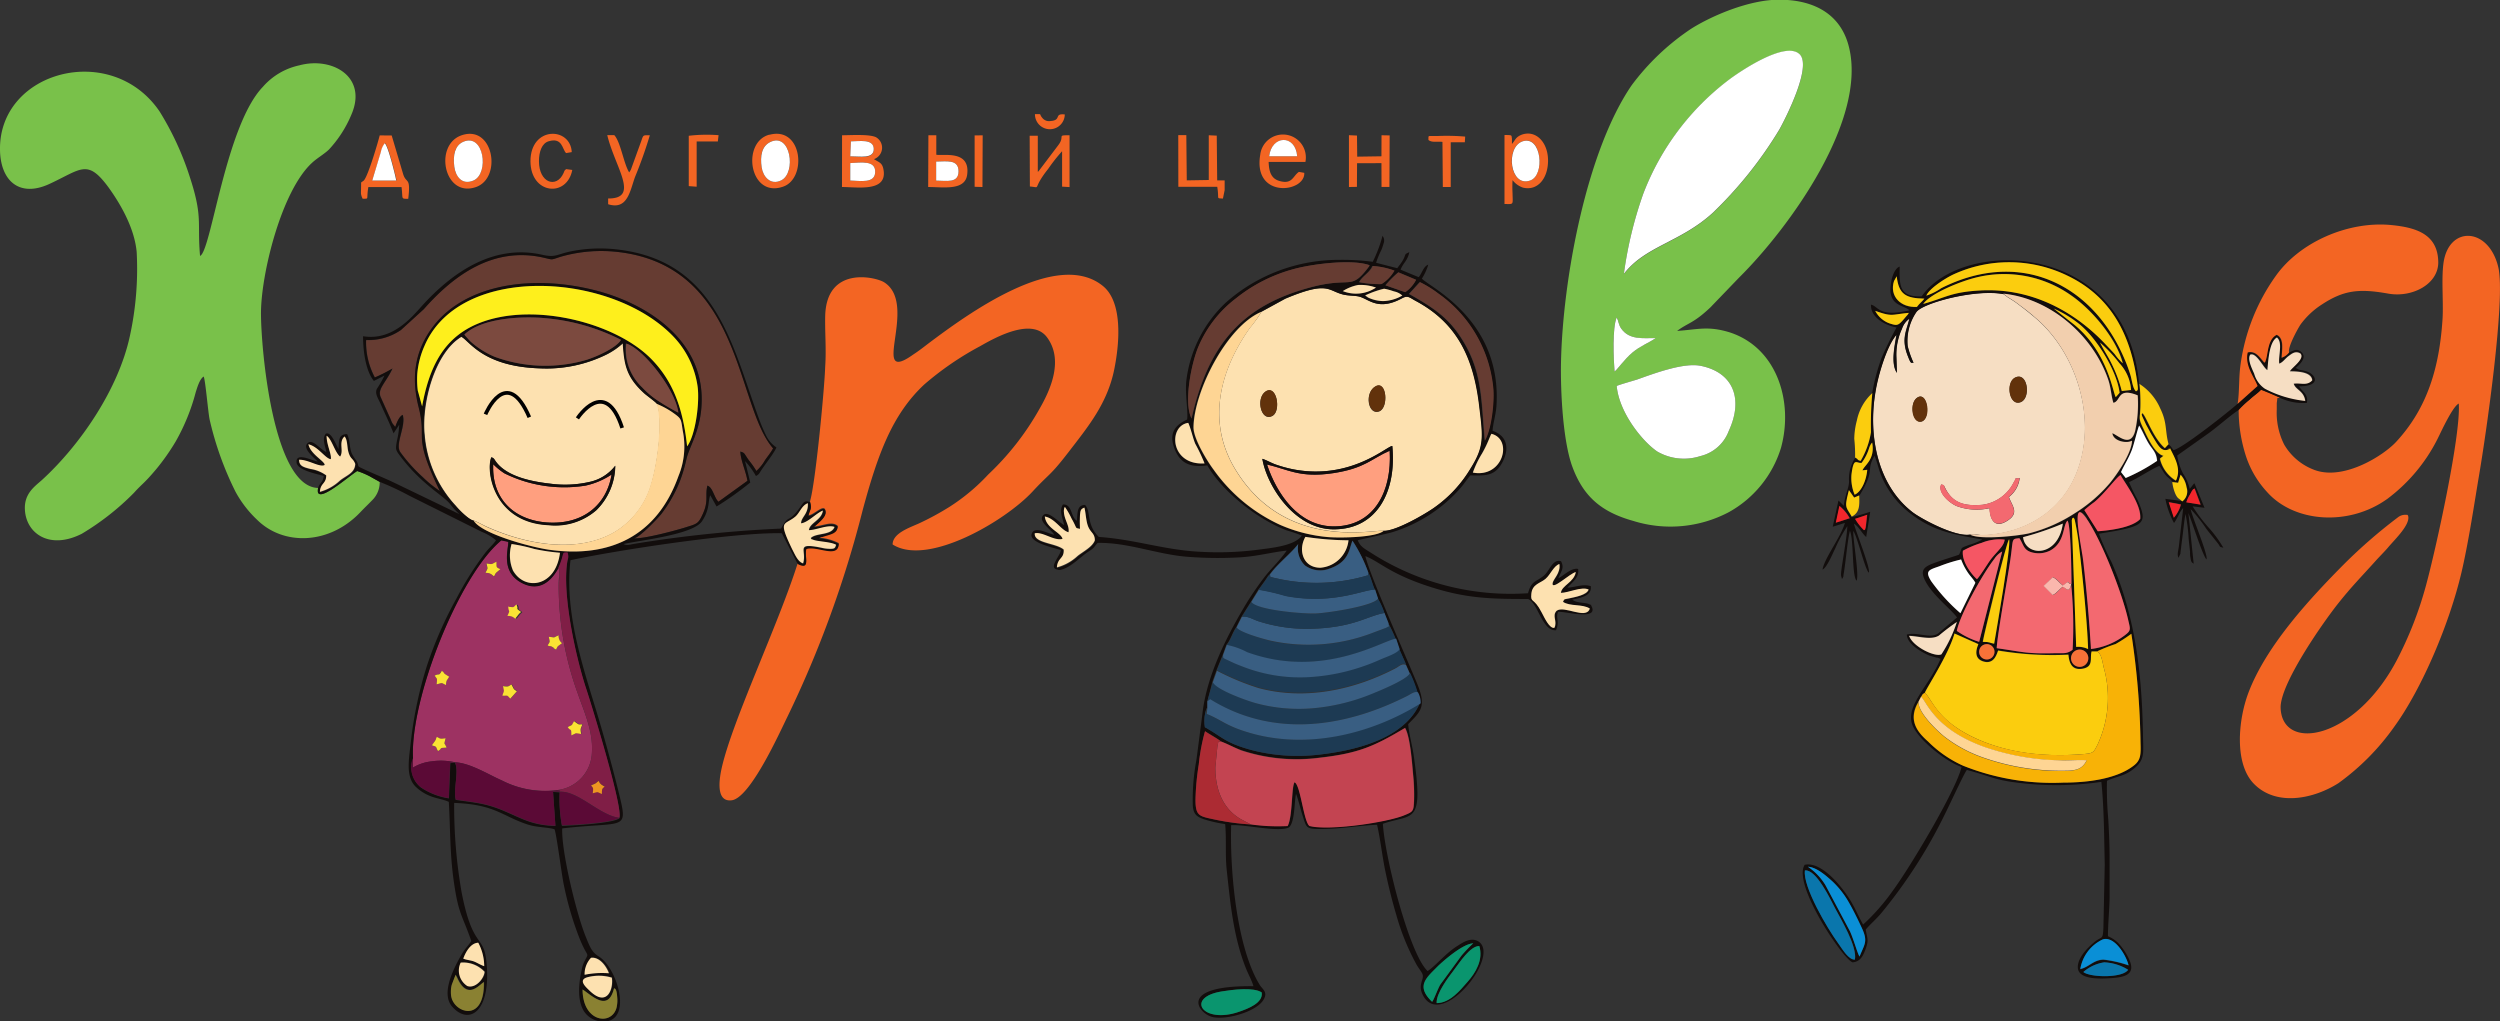 <svg xmlns="http://www.w3.org/2000/svg" viewBox="0 0 335.28 136.98"><rect x="0" y="0" width="335.28" height="136.98" fill="#333333" stroke="none"/><defs><style>.cls-14,.cls-15,.cls-16,.cls-17,.cls-19,.cls-2,.cls-20,.cls-21,.cls-23,.cls-24,.cls-25,.cls-26,.cls-27,.cls-28,.cls-29,.cls-3,.cls-31,.cls-34,.cls-4,.cls-6,.cls-7,.cls-8,.cls-9{fill-rule:evenodd}.cls-2{fill:#f36523}.cls-3{fill:#fde1b0}.cls-4{fill:#f6dec3}.cls-6{fill:#663c32}.cls-7{fill:#120d0c}.cls-8{fill:#fff}.cls-9{fill:#fbcd0e}.cls-14{fill:#f36970}.cls-15{fill:#7c4a3f}.cls-16{fill:#ff9f7f}.cls-17{fill:#fed594}.cls-19{fill:#1d3a53}.cls-20{fill:#395e82}.cls-21{fill:#5b0a36}.cls-23{fill:#f55664}.cls-24{fill:#0a76ac}.cls-25{fill:#0a956e}.cls-26{fill:#0a8fd6}.cls-27{fill:#8a8132}.cls-28{fill:#62320b}.cls-29{fill:#f77238}.cls-31{fill:#f2262c}.cls-34{fill:none;stroke:#000;stroke-miterlimit:10;stroke-width:.5px}</style></defs><g id="_1" data-name="1"><path d="m50.92 64.62-1.36-.76a11 11 0 0 0-1.64-.69c-1.23.75-5.8 4.85-5.23 2.27C36.62 65.37 35 46.78 35 42.02c0-5.27 2.76-16.53 6.92-20.25.64-.58 1.59-1.13 2.19-1.71a15.7 15.7 0 0 0 3-4.65c2.25-5.12-2.57-7.83-6.95-6.65a9 9 0 0 0-4.91 2.89c-5 5.2-6.94 22.11-8.42 22.67-.41-4.61.44-5.12-1.46-10.85a39.3 39.3 0 0 0-3.96-8.51C14.97 5.47-.18 9.5 0 20.12c.07 4.1 2.56 6.39 6.56 4.58 4.35-2 5.13-3.46 8 .44 1.52 2.11 3.46 5.35 3.77 8.65a42.2 42.2 0 0 1-.92 11.31c-1.53 7.08-6.63 14.56-11.78 19.27-1 .89-2.41 1.84-2.29 4 .17 3.18 3.3 5.4 7.62 3.22a35 35 0 0 0 7-5.49c1.16-1.29 1.34-1.21 3-3.19a29.6 29.6 0 0 0 2.6-3.7 27.3 27.3 0 0 0 2.69-6.61c.2-.61.51-1.75 1.06-2.1.23.33.59 4.77.81 5.79a43 43 0 0 0 3.47 9.67 15 15 0 0 0 2.87 3.73c3.58 3.56 9.74 3.35 13.87-1 .58-.61 1-1 1.64-1.66a3.32 3.32 0 0 0 .95-2.41m165.9-12.86c.35-.17 2.14-.66 2.73-.86 2.37-.83 6.23-2.29 8.52-1.84 4.36.87 5.77 4.4 3.78 8.73a5.4 5.4 0 0 1-3.83 3.38 7.12 7.12 0 0 1-5.75-.61c-1.95-1.31-5.12-5.18-5.45-8.8m-.29-1.93c.37-.25 1.31-1.64 2.4-2.55s2.06-1.21 3.12-1.94c-1.75 0-3.52.26-4.61-1.25-.4-.56-.35-1-.62-1.52-.6 1.36-.43 5.57-.29 7.26m1.25-13.1a53.6 53.6 0 0 1 2.61-10.77 34.7 34.7 0 0 1 11.64-15.36c1.15-.85 7.41-5.18 9.33-3.29 1.67 1.65-1.93 8.65-2.71 10.06a54.4 54.4 0 0 1-9 11.25c-4.32 3.91-9 4.42-11.87 8.14Zm7.14 7.65c1.47-1.1 2.19-1 4.45-3.14l3.85-4c6.79-6.73 17.32-21.28 14.7-31.12-1.08-4.06-4.41-6.16-9.34-6.16-4 0-9 2.15-11.75 3.88a32.1 32.1 0 0 0-8 7.59c-6.1 8.88-9.25 26.11-9.48 37.14-.08 4 .26 10.49 1.49 13.94 1.46 4 3.83 6.14 8.23 7.36a16.75 16.75 0 0 0 12.78-1.18 14.82 14.82 0 0 0 7-8.62c1.7-6.15-.49-13.43-6.89-15.5-2.91-.89-4.23-.38-7.04-.19" style="fill:#79c14a;fill-rule:evenodd"/><path class="cls-2" d="M108.63 67.24c.3 1 0 1-.21 1.86.74 0 2.21-1.75 2.3-.51.06.7-.88 1.43-1.55 2 1.06 0 2.35-.78 3.17-.08 0 .88-.78 1-1.73 1.31l-.35.11h-.11l-.23.11-.11.06a7.1 7.1 0 0 1 2.67.73c0 2.06-2.92.22-4.34.71-.29 1.08.62 2.9-1.16 2-2.62 8.29-8.77 21.13-10.19 27.45-.34 1.53-.81 4.6 1.33 4.34 2.5-.3 6.43-9.07 7.51-11.26a145 145 0 0 0 10.08-27.71c2-7.37 3.92-12.76 8.25-16.8a40.7 40.7 0 0 1 7.48-5.13c2.08-1.19 7-3.92 9-1.16 2.19 3 .5 6.9-1 9.51a36.8 36.8 0 0 1-6.9 8.85 26.6 26.6 0 0 1-5.18 4.33 37 37 0 0 1-4.08 2.22c-1.29.59-3.56 1.32-3.57 2.84 4.69 3 15.15-3.17 18.79-7.12 2.38-2.56 2.29-2 4.86-5.34s5.15-6.46 6.07-11c.79-3.88 1.07-9.1-1.51-11.2-6.18-5.05-18.27 3.85-23.42 7.71-.68.52-1.29 1-2 1.46-6.06 4.33.8-6.72-3.94-9.68-1.14-.71-7.72-2.25-7.89 4.52-.05 2.24.16 4.42 0 6.76-.09 2.97-1.31 15.74-2.04 18.11m197.2-13.88c-.37-.2-2.24-1-2.59-1.1-.52.52-1 .8-1.51 1.3a13 13 0 0 0-1.5 1.41 20.2 20.2 0 0 0 1 6.27 13.1 13.1 0 0 0 2.79 4.72c3.65 4.14 11 4.66 16.17.93a22.8 22.8 0 0 0 6.73-8.06c.5-1 2-4.3 2.83-4.71.31 4.22-3.11 19.68-4.37 24.3a49.8 49.8 0 0 1-4 10.23c-5.63 10.58-15.29 12.23-15.52 6.31-.12-3.14 5.5-11.21 7.62-13.91 1.91-2.41 3.21-3.7 5.05-5.75.54-.61 1.19-1.24 1.73-1.87.89-1.07 3.1-3.14 2.68-4.3-.13-.06.14-.08-.36-.09a1.58 1.58 0 0 0-1 .35 69.5 69.5 0 0 0-7.15 6.2c-4.51 4.54-10.51 10.97-12.91 17.37-1.37 3.67-1.87 9.46.74 12.14 3 3.09 8 2.06 11.34-.06a32.2 32.2 0 0 0 7.53-7.62c3.63-5 7.47-13.88 9.11-21.2.92-4.12 1.58-8.61 2.29-12.83.87-5.13 3.51-23.29 2.53-27.51-1.26-5.45-6.67-5.67-7.36-.59-.29 2.16 0 5.06-.12 7.39-.41 6.53-2 12-6.22 16.57-1.7 1.84-6.92 5.15-10.81 3.83a7.86 7.86 0 0 1-4.21-3.45 9.5 9.5 0 0 1-1-4.7v-.88c.15-.99-.03-.57.49-.69"/><path class="cls-3" d="M169.28 61.53c.63.19 1.21.58 2 .83a17 17 0 0 0 2.26.6c7.65 1.43 12.47-3.11 13.19-3.15.59 6-2 11.18-7.85 11.18-5.31 0-9-5.9-9.58-9.46Zm.44-9c1.5-1 2.13 2.57.94 3.25-1.52.86-2.29-2.31-.94-3.25m14.77-.71c1.5-.82 1.77 2.92.45 3.37-1.49.5-2-2.53-.45-3.37m-15.32-10a16 16 0 0 1-1.54 2.14c-4.06 5.75-5.81 12.56-2 18.91 6.66 11.09 18.72 8.09 19.94 8.32 1.68.07 5.78-2.36 6.87-3.15a17.15 17.15 0 0 0 4.83-5.23c1.88-3 1.64-4.27 1.15-8.35-.76-6.42-2.91-11.12-8.57-14.13-.76-.41-1-.74-1.75-.35-3.15 1.72-4.36.24-5.69-.18-.55-.17-1.49-.11-2.25-.3-2.08-.52-2-1.86-7.75.55Z"/><path class="cls-4" d="M260.33 64.96c.53.19.26 0 .57.54 1 2 2.57 2.41 5 2.2a5.52 5.52 0 0 0 4.17-3c.58-.94-.16-.34.8-.6a3.72 3.72 0 0 1-1.44 2.55c.34 1.12 1.53 2.14-.28 3.23-1.59 1-2.27-.12-2.32-1.73a7.66 7.66 0 0 1-4.47-.3c-1.28-.62-2.5-2-2-2.88Zm-3.11-11.69c1.33-.69 1.7 2.9.5 3.26s-1.76-2.6-.5-3.26m13-2.61c1.7-.91 2.2 2.67.82 3.26-1.55.66-2.1-2.56-.82-3.26m-6 21c.7-.15 1.11.16 2 .11 5.25-.29 10-3 12.14-8 3.13-7.35.12-16.55-5.49-21.21-.66-.55-1.27-1.05-2-1.59a12 12 0 0 0-1.06-.75l-.53-.33-.59-.45c-3.65-.73-10.75 1.15-11.69 2.38a6.9 6.9 0 0 0-1.18 4.56 12 12 0 0 0 .79 2.26c-.34-.07-.29.32-.8-1-.86-2.26-.12-3.31.25-4.92a2.66 2.66 0 0 0-1 1.35 8.3 8.3 0 0 0-.75 3.82l.07 2.1c-.85-1.24-.28-3.71-.05-5.11-1.26 1.39-2.48 5.4-2.84 7.74-.92 5.88.32 12.44 5 16.07 1.14.87 5.69 3.34 7.71 2.99Z"/><path class="cls-3" d="M65.92 61.33c.43.14.33.26.76.78 1.54 1.86 4.76 2.49 7.1 2.75a14.7 14.7 0 0 0 5.3-.23 5.88 5.88 0 0 0 3.45-2.17A8.5 8.5 0 0 1 80 68.39a8.4 8.4 0 0 1-6.43 2c-7.4-.35-8.42-7.34-7.65-9.11Zm-2.36 8.49c.67.25 1.25.63 2 .94 5.11 2.25 11.76 3.48 16.76.67a11 11 0 0 0 5.07-6.64c.74-2.41 1.56-8.08.77-10.62-.12-.22-1.44-1.16-1.72-1.43-2.5-2.27-2.66-4-2.86-6.72a9.7 9.7 0 0 1-2.1 1.47 18.2 18.2 0 0 1-9.07 1.91c-7.65-.25-9.41-3.71-10.5-4.24-3.59 2.13-5.4 8.93-4.94 13.21a15.84 15.84 0 0 0 4.17 9.46c.38.49 1.7 1.87 2.39 1.99Z"/><path d="m67 104 .09-.12c.65-.86.36-.68.58-1 .53.29.43.28 1.17.19-.25 1-.17.46.13 1.26-1.11 0-.46 0-1.15.46-.38-.65 0-.52-.82-.77Zm18.27-2.48c.74-.42.41-.09.85-.79l.28.21c.42.29.28.22.83.22-.23.63-.3.53-.16 1.29-.92-.15-.51-.15-1.31.18 0-1.07-.07-.45-.49-1.11m-7.63-3.89-.07.08c-.49-.51-.24-.42-1.06-.39.2-.79.28-.37.08-1.29.72.1.69.06 1.13-.23l.32.61a1.5 1.5 0 0 0 .42.3l-.08.09zm-8.39-2.73-.26.4a1.55 1.55 0 0 0-.09.62c-.76-.35-.34-.32-1.27-.1.09-.88.11-.61-.26-1.17.69-.36.52.14.92-.65.63.46-.1.11 1 .8a.6.6 0 0 0-.07.1Zm14.66-4.2a1.7 1.7 0 0 0-.24.46c-.54-.25-.07-.14-.52-.36s-.27 0-.63-.2c.36-.61.31-.36.16-1.16 1 .11.43.17 1.29-.2a1.22 1.22 0 0 0 .49 1.06zm-5.59-3.76v.11l-.1-.07a1.3 1.3 0 0 0-1-.33c.41-.92.17-.36.11-1.26.84.13.64.13 1.18-.26.38.77-.24.35.62 1-.12.16-.05.07-.24.24l-.48.6Zm-3-5.71s0 .07-.07.1a1.19 1.19 0 0 0-1.08-.45c.31-.76.34-.36.14-1.27.87.14.58.11 1.33-.19 0 .78 0 .67.52 1l-.51.43c-.32.3-.24.63-.33.42Zm-10.85 24.49v1.27a6 6 0 0 1 2.5-.84 8.5 8.5 0 0 1 3.14.12c2 .08 4.53 1.67 6.28 2.43a12.7 12.7 0 0 0 7.4 1.3 5.23 5.23 0 0 0 4.67-5c.2-2.9-1.1-5.61-1.91-8A42.3 42.3 0 0 1 84 82.5c0-.41 0-.79.09-1.2v-.73c-.14-.52.22.1-.17-.3-.86 1.53-2.43 3.21-4.89 1.9-2.86-1.52-1.75-4.49-1.79-5.5l-.93-.2c-5.63 4.63-12.26 21.28-11.84 29.25" transform="translate(-9.08 -4.04)" style="fill-rule:evenodd;fill:#9d3262"/><path class="cls-6" d="M49.12 45.62a10 10 0 0 0 1.17 5 20 20 0 0 0 2.37-1.2c-.94 2-2.06 2.74-1.58 3.85l1.35 3a3 3 0 0 0 .23.52l.37.47c.17-.49.5-1.39 1-1.62.48 1.49-1.07 3.92-.32 5a21.5 21.5 0 0 0 3 3.34 16 16 0 0 0 2.3 1.87c-3.74-7.75-1.67-6.64-2.84-11.23s-.25-8.12 2.1-11.07c4.23-5.3 12.91-6.84 21.65-4.59 6.66 1.72 13.92 6.32 14.18 14.14.14 4.31-1.65 6.65-2.06 8.55a21 21 0 0 1-.82 2.78 18.2 18.2 0 0 1-2.55 4.53c-.54.65-2.85 3.08-3.62 3.23 1.3.1 5.58-1.05 6.88-1.46 1.56-.49 1.72-.46 2.35-1.86.77-1.72.26-2.43.59-3.74.72.21.91 1.62 1.48 2.16l3.89-2.81c-.2-1.25-.91-2.74-.95-3.92.65.2.46.22 1.15 1.18a12 12 0 0 1 1 1.42 5.7 5.7 0 0 0 1.16-1.45c.39-.56.77-1 1.08-1.58-5-5.69-4.09-24.25-20.59-26.31a19.6 19.6 0 0 0-7.92.62c-1.41.46-.93.41-2.39.09-6.72-1.47-12 2.46-15.94 6.93l-3.06 2.79a7.62 7.62 0 0 1-4.66 1.37"/><path class="cls-7" d="M279.4 130.36a5.5 5.5 0 0 1 2.83-1.29 6.53 6.53 0 0 1 3.21 1c-.82 1.15-5.15 1-6 .3Zm-.41-.36c1.19-.28 1.74-1.22 3.1-1.27a15.7 15.7 0 0 1 3.38.77c-.3-1.29-1.88-4-3.48-3.47a5.32 5.32 0 0 0-3 4Zm-36.93-13.27c1.54-.14 3.32 3.7 4.09 5.15s3 5.12 2.61 6.82c-.87 0-1.61-1.31-2.32-2.31-1.34-1.9-4.68-7.47-4.38-9.66m.4-.49a7.9 7.9 0 0 1 2.36 2.48l3.28 6.17c.51 1.12 1.06 3.14 1.29 3.39.67-1.69 1.17-2 .27-3.9-.57-1.21-1.11-2.32-1.72-3.38a12 12 0 0 0-2.25-2.85c-.64-.56-2-1.85-3.23-1.91m36.21-29.1a1.16 1.16 0 0 1 .65 2.22 1.16 1.16 0 1 1-.65-2.22M266 86.49a1.03 1.03 0 0 1 .91 1.85 1.03 1.03 0 1 1-.91-1.85m11.81-8.16c0-1.32-.08-7.89-.53-8.51-.67.63-.29 2.87-2.3 4a3.42 3.42 0 0 1-2.67.2c-.95-.35-.93-1-1.48-1.84-1.17.12-.77 0-1.26 3.15-.42 2.73-1.7 9.83-1.79 11.6 3.64.51 4 .78 7.86.67 1.17 0 1.58.1 2.32-.46a56 56 0 0 0-.19-8.69v-.07Zm3.41 9h-.71c-.27.9.34 2.09-1.29 2.33-1.34.19-1.72-.75-1.82-1.9a44.2 44.2 0 0 1-9.42-.55c-.15.26-.45 1.94-2 1.46s-.7-2.15-.66-2.32l-3.2-1.39c-.79 2.83-3.87 7.51-4 7.94-.42.27-.25.16-.52.57l-.34.62c-1.5 2.49-.07 4.13 1.28 5.32a15.7 15.7 0 0 0 4.71 3.25 32.2 32.2 0 0 0 13.43 2.3c3 0 7.05-.41 9.44-2.25 1-.74 1-1.53.95-3.13A106 106 0 0 0 285.84 85a22 22 0 0 1-2.11 1.37 21 21 0 0 0-2.51 1Zm-25.18-2.09c1.27 0 3 .61 4 0a29 29 0 0 1 2.4-1.82 18 18 0 0 1-2.07 4.34c-.82.42-3.84-1-4.33-2.47Zm6.84-3a24.7 24.7 0 0 1-3.88-4.28c-.88-1.44-.32-1.55 1.07-2a20.4 20.4 0 0 1 2.94-.92 8 8 0 0 0 .86 1.69c.36.56.82 1 1.05 1.44l-2 4.08Zm-.45 2.37a10.7 10.7 0 0 0 3 1.47l3.09-12.12a3 3 0 0 0-1.06 1c-1.68 2.18-4.65 7.64-5 9.67Zm3.49 1.47c1 0 .87.14 1.52.25.3-1.74 2.32-13.37 2-14-.36.24-3.39 12.68-3.56 13.75Zm-2.67-12.22a12.8 12.8 0 0 1 2.52-1.06 6.3 6.3 0 0 1 3.08-.43c-.1.9-1 1.5-1.88 2.68-.46.6-1.41 2.22-1.84 2.63-.69-.61-2.08-2.35-1.88-3.82m14.6-4.08.59 17a2.93 2.93 0 0 1 1.6.29c-.11-3.49-.73-9.76-1.18-13.47a34 34 0 0 0-.62-3.89c-.15-.3 0-.11-.21-.28-.19.25-.09 0-.18.37Zm-6.53 2.26a40 40 0 0 0 5.33-1.82c-.62 4.58-5 4.46-5.33 1.82m8.6-2.48c-2.3-3.32-.66 3.79-.46 5.68.42 3.93.76 7.84 1 11.8a9.34 9.34 0 0 0 4.46-1.81c.92-.69.79-.79.48-2.16-.86-3.75-3.6-10.67-5.56-13.51Zm-29.48-.52-.19 1.66c-.17.6-.09.26-.23.41a7 7 0 0 1-1.2-1.53zm-3.72-1.19a5.7 5.7 0 0 1 1.38 1.65l-1.86.6zm32.85.56a16 16 0 0 1 1.33-1.07c1.4-1.14 3-3.42 3.53-3.63.59 1.16 2.84 4 2.63 5.9-1.05 1.11-3.86 1.51-5.69 1.64zm12 1-.68-2.09 1.63.31a4.5 4.5 0 0 1-.95 1.78m1.67-2.07a4.3 4.3 0 0 1 .48-1l.26-.48c.32-.44.06-.12.37-.36l.81 2.17-1.92-.31Zm-8.75-4.06.63.8a25 25 0 0 0 4.21-2.3c-.1-1.21-.64-1.5-1.18-2.42-.45-.75-.77-1.57-1.22-2.31-.18.28-.72 2.61-1 3.3-.47 1.17-1 1.9-1.45 2.93Zm-34.79-1.23a6.4 6.4 0 0 0 1-2.08c.12-.3 0-.06.15-.32a1.1 1.1 0 0 1 .23-.32c.42 2.25-1 3-1.3 3.72l.64-.07c-.11 1.33-.74 2.92-1.69 3.34a5.75 5.75 0 0 1-.42-2.74c.3-2.39.67-1.42 1.35-1.53Zm54.42-12.44c.13-1.42.27-3.8 1.26-4.41.82.69.17 2.4.31 3.5.49-.12.81-.64 1.24-1s.94-.74 1.6-.36c.66.7-1.16 1.89-1.41 2.39 1.14 0 2.91.09 3 1.21-.7.76-1.44.33-2.49.45.26.87 1.34.91 1.55 2.31a14.8 14.8 0 0 1-5.4-1.63 3.53 3.53 0 0 1-1.44-2c-.3-.7-.93-1.91-.55-2.56.83-.38 1.78 1.79 2.31 2.06Zm-19.53 2.8a18.3 18.3 0 0 0-1.32-3.45c-.51-1.1-1.2-2.06-1.63-3a19.4 19.4 0 0 1 2.6 2.77 5.78 5.78 0 0 1 1.56 3.59l-1.25.14Zm-15.89-13c6.33.65 12.14 5.68 14.11 11.64.33 1 .38 2.17.66 3 1-.25.48-2.17 3.26-1a17 17 0 0 1-.35 4.79c-.62 2.27-2.28.57-3.05.29.12 1 1.88 1.38 2.64 1-.07 1.78-2.16 4.66-3 5.71a20 20 0 0 1-4.65 4 20.5 20.5 0 0 1-6.15 2.71c-1.46.35-6.75.92-7.93.16-2 .35-6.57-2.12-7.72-3-4.72-3.63-6-10.19-5-16.07.36-2.34 1.58-6.35 2.84-7.74-.23 1.4-.8 3.87.05 5.11l-.07-2.1a8.3 8.3 0 0 1 .75-3.82 2.66 2.66 0 0 1 1-1.35c-.37 1.61-1.11 2.66-.25 4.92.51 1.33.46.94.8 1a12 12 0 0 1-.79-2.26 6.9 6.9 0 0 1 1.18-4.56c.94-1.23 8-3.11 11.69-2.38Zm-12.71 2.55c-2.45.23-2.15.55-4.5-.27a3.48 3.48 0 0 0 2.17 1.76c.88.27 1 .16 2.05-1.1a1.3 1.3 0 0 0 .28-.39m27.76 11.3.51-.58c-.3-2.76-3-7.38-5.58-9.36a15.7 15.7 0 0 0-3.25-1.94l2.82 2.22c4.44 3.69 5.1 9 5.5 9.66m-26.67-12.1c.37-.5.72-.72 1-1.11-2.49-.05-3.43-.56-3.71-3l-.36.64c-.65 2.06.9 3.61 3.07 3.49Zm.88-.4c3-.83 3.74-1.61 7.77-1.81 6.65-.33 12.46 2.7 16.76 7.31.39.42.74.76 1.16 1.24a7 7 0 0 0 1.08 1.23c-.85-3.32-4.14-7.18-6.88-9.08a15.55 15.55 0 0 0-12.73-2.45c-2.2.52-6.16 2.14-7.16 3.56m.38-1.11a7.7 7.7 0 0 0 2-1c10.47-5.28 20.22-.69 24.54 9.4a21 21 0 0 1 .82 2.2c.23.71.3 1.83.77 2.24.22-.22.34.06.14-1.36-.89-6.17-3.4-11.32-9.36-14.17a17.88 17.88 0 0 0-15.33-.13c-1.16.57-3.17 1.9-3.55 2.82Zm-7.25 13a46 46 0 0 0-.17 5.31 11 11 0 0 1-1.38 3.89c-.59-.18-.19-.17-.74-.45a5.2 5.2 0 0 0-.82 3.16c0 .9-.58 1.87-.7 3.28l-.72-.72-.77 3.52 1.63-.51c-.49 1.82-2.75 4.73-3 6.26.6-.25 1.37-2.2 1.7-2.82a17.7 17.7 0 0 1 1.63-3c-.06 1.55-.64 4.51-.84 6.25a2.5 2.5 0 0 0 0 .38l.12.46c.26-.4.14-.19.24-.75.25-1.45.53-4.7.83-5.72.54 1.3.24 5.94.88 6.69.4-.62-.49-5.48-.43-6.68.6.92 1.54 5.1 2.08 5.6.28-.49-1.73-5.47-2-6.57.66.38 1 1.22 1.65 1.79l.54-3.39a26 26 0 0 1-2.48.72c-.78-1.4-1-1.07-.34-3.6l.7 1 .68-.29c2.23-3.72.79-3.15 2-5.32.26.44.56 1.72.78 2.29a12.2 12.2 0 0 0 4.17 5.53c2.9 2.19 5.34 2.69 9.52 3.39a7.8 7.8 0 0 1-1.75.72c-1.41.52-.83.3-1.37 1.32-1.13.39-2.14.68-3.26 1.09-1.4.52-2.11.92-1.17 2.61 1.06 1.89 3.42 3.67 4.16 4.72l-2.54 2.15c-1.13.73-2.73-.24-4.19.14 0 1.26 2 2.38 3 2.81l1 .29h.13l.39.16c-1.48 3.53-4.51 6.06-3.87 8.58.51 2 4.53 5.19 6.69 5.92-.74 3.14-6.93 13.49-9.2 16.56a27.7 27.7 0 0 1-4 4.57c-.42-.69-.91-1.79-1.32-2.55-1.05-2-4.11-6-6.52-5.46-1.7 2.63 5.33 12.93 6.45 13.08.93-.08 1.33-.76 1.64-1.57.56-1.44.31-1.5.1-2.83.66-.78 1.45-1.42 2.14-2.27a67 67 0 0 0 8.5-13.25c.46-.89 2.58-5.51 2.92-5.88 3.73 1 3.66 1.43 8.28 1.87a41.8 41.8 0 0 0 9.76-.27c.36 3.52.37 7.49.45 11.1l-.18 8.55c-.09 1.63-.2 1-1.19 1.82-.66.54-2.28 2-2.24 3.42.05 1.59 2.74 1.54 4.32 1.44 1.93-.11 3.56-.45 2.53-2.6a8.4 8.4 0 0 0-1.11-1.75 4.15 4.15 0 0 0-1.7-1.28c0-1.56.19-3.46.22-5.1v-5.41c0-1.81-.08-3.45-.17-5.12a47 47 0 0 1-.18-5.22c1.57-.69 2.41-.62 3.68-1.68 1.45-1.2 1.18-2.13 1.15-4.47-.14-8.1-1-15.85-4.21-23.16a37 37 0 0 1-1.7-3.82c6.25-1 6.61-1.27 5.16-4.59a23 23 0 0 1-1.12-2.33c1.36-.61 2.83-1.66 4.06-2.18.3.33.51.8.76 1.12.4.5.68.6 1 1l.78.1.33-1.08a3.26 3.26 0 0 1 .8 1.69 1.68 1.68 0 0 1-.57 1.89l-2.29-.3a11.4 11.4 0 0 0 1.16 3.24c.51-.67.73-1.52 1.23-2l-.57 5.07c-.09.71-.27 1.15-.06 1.6l.26-.55c0-.17.07-.6.09-.8.05-.46.12-1 .18-1.44.13-1 .22-2.1.41-3.09a21 21 0 0 1 .42 3.28c.06.61.13 1.17.19 1.78 0 .22 0 .61.06.79.1.73.21.64.43.83l-.71-6.8c.46 1.07 1.91 5.7 2.42 6.21.29-.5-1.9-5.6-2.12-6.75a19 19 0 0 1 2.13 2.69l1.53 1.92c.4.52.08.4.73.58a16.6 16.6 0 0 0-2-2.73 21 21 0 0 1-2.12-2.82l1.59.19-1.31-3.2-.07-.09-.6.76a6.4 6.4 0 0 0-.91-2.08 8.2 8.2 0 0 1-.77-2.4l4.23-3c1.37-1 2.78-2.29 4-3.1a13 13 0 0 1 1.5-1.41c.53-.5 1-.78 1.51-1.3.35.11 2.22.9 2.59 1.1a7.2 7.2 0 0 0 3.56.65c.22-1.18-.62-1.47-1.05-2.22 2.89 0 2.36-1.46 1.17-1.94a4 4 0 0 0-.82-.22l-.37-.08-.45-.23c.35-.26 1.53-1.26.89-2s-1.15-.31-1.8-.05a2.1 2.1 0 0 1-1 .71c.06-1.21.34-2.61-.66-3.07-1.21.61-1.15 2.44-1.43 3.29-.17.53-.08.28-.22.45-.6-.65-1.13-1.65-2.24-1.38-.42 1.76.84 3.25 1.32 4.5l-2.68 2.4c-1 .91-7.41 6-8.55 6.17-.37-.46-.33-.56-.71-.76l-.49.53c-1.59-1.4-2.4-4.07-3-4.69-.15.21-.12 0-.07.35l.56 1.21c.31.57.56 1.06.86 1.54.74 1.23 1.19 2.1 2.06 1.79 1.08-.38-.72.07.31-.13.55 1.16 1.54 2.67.76 4.29a4.7 4.7 0 0 1-2.13-2.91c.19-.51-.18.16.22-.24l.24-.18c-1.17-.32-2.1-2.38-2.74-3.75s-.41-1.14-.35-2.77a23 23 0 0 0-.13-3.12c-1.66-19.22-23.62-19.72-29.17-11.77-2.94.09-3-1.33-2.94-4-1 .36-1.37 2.7-1.21 3.59.31 1.68 1.68 1.58 2.53 2.27-4.17 1-4.17-.57-5.17-.75-.06 1.71 1.85 2.75 3.43 3.06a45 45 0 0 0-2 4.06 26.6 26.6 0 0 0-1.26 4.7Z"/><path class="cls-8" d="M217.78 36.73c2.85-3.72 7.55-4.23 11.87-8.14a54.4 54.4 0 0 0 9-11.25c.78-1.41 4.38-8.41 2.71-10.06-1.92-1.89-8.18 2.44-9.33 3.29a34.7 34.7 0 0 0-11.64 15.39 53.6 53.6 0 0 0-2.61 10.77"/><path class="cls-7" d="M78.13 132.7c1.22.78 3.45 3.11 4.22-.17.09.1.33-.08.42 1.15a4.3 4.3 0 0 1-.09 1.48c-.67 2.44-4.52 1.94-4.55-2.46m-17-2 .12.21a2 2 0 0 1 .16.32c1.35 2.86 2.87.83 3.52.44.1 5.56-4 4.13-4.38 1.92a4 4 0 0 1 .07-1.55zm21 .38a5.94 5.94 0 0 0-3.14-.09c-1.55.34-.27 1.41.11 1.79 2.44 2.41 3.27-.29 3-1.7Zm-20.27-2a2.46 2.46 0 0 0 .89 3.14c1.08.38 2.26-1 2.31-1.91a3.93 3.93 0 0 0-3.2-1.23m16.62 1.63a3.2 3.2 0 0 1 .86-2.28c1.16-.14 2.08 1.18 2.4 2.08a11.6 11.6 0 0 0-3.26.2m-16.35-2.15c.33-.91 1-2.09 2-2.13a6.76 6.76 0 0 1 .8 3.15c-.62-.23-.81-.44-1.39-.64s-1-.2-1.42-.38Zm6.48-55.6a22.5 22.5 0 0 1 3 .66 26 26 0 0 0 3.45.51c-.55 4.58-4.72 5.18-6.3 2.38a5.24 5.24 0 0 1-.15-3.55m6.24 3.32c-.86 1.53-2.43 3.21-4.89 1.9-2.86-1.52-1.75-4.49-1.79-5.5l-.93-.2c-5.64 4.63-12.27 21.28-11.85 29.25a3.42 3.42 0 0 0 1.08 3.9 9.2 9.2 0 0 0 3.74 1.45l.19-4.73.6-.07c.6 1.09-.23 3.59.12 5 2.92.43 4.18.48 6.8 1.63 2.3 1 3.65 1.8 6.57 1.87l-.32-4.57.89.07a19.5 19.5 0 0 0 .3 4.48c.71 0 6.73-.29 7.7-1 .54-1.27-3.74-15.21-4.39-17.16-1.34-4-3.37-12.81-2.56-17.38a1.5 1.5 0 0 0 0-1.06c-.9.05-.25-.13-1.24 2.14Zm32.85-.68c-.71-.23-1.07-1.16-1.43-1.91-1.91-4-1.06-3.14.41-4.34.62-.51.86-1.51 1.7-1.82.05 1.48-.92 1.85-.91 2.7.93-.1 2-1.38 2.93-1.71-.19 1.31-1.78 1.65-1.88 2.63 1 0 2.52-.76 3.44-.44-.43 1.18-2.5.77-3.19 1.5.21.2-.13 0 .4.25s2.3.25 3 .65c-.15.44-.17.5-.8.54a5 5 0 0 1-1.15-.14c-3.65-.74-1.92.33-2.48 2.09ZM43.56 62.41c0-.5-1.9-1.43-2.18-2.78 1.31.27 2.24 1.86 3 2 .15-.61-.58-2-.54-3.1.69.41 1.1 2.23 1.81 2.79.54-.76-.26-2 .6-2.7.39.44.33 1.37.49 2 .29 1.1.63.87.94 1.68-.06 1.22-1.16 1.52-2.05 2.23a6.4 6.4 0 0 1-2.71 1.48c.07-1.2.88-1 .85-2.21a4.8 4.8 0 0 0-2.11-.84c-.89-.26-1.54-.37-1.53-1.23 1.19-.06 2.78 1.07 3.43.7Zm47.43-7.06a29 29 0 0 1-2.66-1.58 11.5 11.5 0 0 1-2.2-1.81 7 7 0 0 1-2.21-5.88c2.17.56 6.63 6 7 9.27Zm-2.9-1.18c-.12-.22-1.44-1.16-1.72-1.43-2.5-2.27-2.66-4-2.86-6.72a9.7 9.7 0 0 1-2.1 1.47 18.2 18.2 0 0 1-9.07 1.91c-7.65-.25-9.41-3.71-10.5-4.24-3.59 2.13-5.4 8.93-4.94 13.21a15.84 15.84 0 0 0 4.17 9.46c.45.49 1.77 1.87 2.46 2 1 1.76 7.69 3.57 10.14 3.91 8.21 1.15 14.5-1.92 17.33-9.91a10.4 10.4 0 0 0 .56-6.07c-.23-1.54-.16-1.57-1.16-2.3a11 11 0 0 0-2.31-1.28Zm-25.81-9.3c2.27-2.19 7.68-2.52 10.92-2.19a27.6 27.6 0 0 1 10.09 2.9c-.63 1-3 2.13-4.57 2.66a19.68 19.68 0 0 1-12.37-.39 11.5 11.5 0 0 1-3.3-2.1l-.71-.79s0-.06-.06-.09m-6.19 7.5.52 2.13c.9-5 2.64-8.38 6-10.36 7-4.1 19.48-1.33 24.73 4 2.77 2.83 4.24 6.35 4.81 11.72 1.11-1.45 1.7-5.8 1.41-8a12.17 12.17 0 0 0-3.14-6.61c-8.22-8.77-28.65-10-33.46 1.07a11.6 11.6 0 0 0-1 3.86 12.5 12.5 0 0 0 .07 2.21Zm-7-6.75a10 10 0 0 0 1.17 5 20 20 0 0 0 2.37-1.2c-.94 2-2.06 2.74-1.58 3.85l1.35 3a3 3 0 0 0 .23.52l.37.47c.17-.49.5-1.39 1-1.62.48 1.49-1.07 3.92-.32 5a21.5 21.5 0 0 0 3 3.34 16 16 0 0 0 2.3 1.87c-3.74-7.75-1.67-6.64-2.84-11.23s-.22-8.12 2.13-11.07c4.23-5.3 12.91-6.84 21.65-4.59 6.66 1.72 13.92 6.32 14.18 14.14.14 4.31-1.65 6.65-2.06 8.55a21 21 0 0 1-.82 2.78 18.2 18.2 0 0 1-2.55 4.53c-.54.65-2.85 3.08-3.62 3.23 1.3.1 5.58-1.05 6.88-1.46 1.56-.49 1.72-.46 2.35-1.86.77-1.72.26-2.43.59-3.74.72.21.91 1.62 1.48 2.16l3.89-2.81c-.2-1.25-.91-2.74-.95-3.92.65.2.46.22 1.15 1.18a12 12 0 0 1 1 1.42 5.7 5.7 0 0 0 1.16-1.45c.39-.56.77-1 1.08-1.58-5-5.69-4.09-24.25-20.59-26.31a19.6 19.6 0 0 0-7.92.62c-1.41.46-.93.41-2.39.09-6.72-1.47-12 2.46-15.94 6.93l-3.06 2.79a7.62 7.62 0 0 1-4.63 1.34Zm-6.43 19.82c-.57 2.58 4-1.52 5.23-2.27a11 11 0 0 1 1.66.69l1.36.76a37 37 0 0 1 4 1.87l9.71 4.84a7 7 0 0 1 1.9 1.13c-.37.56-1 1.1-1.47 1.72a42 42 0 0 0-3.79 6 53 53 0 0 0-4 9.1 54 54 0 0 0-2.21 10.64c-.24 2.09-.6 4.25.65 5.54a5.9 5.9 0 0 0 2 1.3c.75.31 1.83.46 2.49.78.21 3.61.14 6.67.61 10.23.65 4.86 1.14 4.78 2.41 8.44-.4.61-.85 1-1.35 1.87-1 1.77-2.77 5.16-1.22 6.92 2.24 2.56 5.3.75 4.59-6.09-.38-3.64-1.84-1.62-3.32-9.23a67 67 0 0 1-1-12c5.55.21 6.41 1.78 9.9 2.91 1.21.39 2.7.35 3.55.62.25.44 1 6.31 1.25 7.43a43.4 43.4 0 0 0 2 6.92c1.27 3.3 1.49 1.85.68 3.56a4 4 0 0 0-.27.91c-.4 1.78-.65 4.08.3 5.6a3.11 3.11 0 0 0 3.14 1.33c3.28-.68 1.2-7.24-1.16-8.69-.93-.58-1.16-1.2-1.77-2.71-1.24-3.08-3.26-11.41-3.13-14.46 8.08-.94 8.82.34 7.75-4.12-.82-3.38-1.75-6.82-2.73-10.15-1.9-6.46-4.8-14.23-3.91-21.7 6.38-1.37 22-3.75 28.34-3.62l2.13 4.13c1.78.91.87-.91 1.16-2 1.42-.49 4.29 1.35 4.34-.71a7.1 7.1 0 0 0-2.67-.73l.11-.06.23-.11h.11l.35-.11c1-.3 1.68-.43 1.73-1.31-.82-.7-2.11.11-3.17.08.67-.6 1.61-1.33 1.55-2-.09-1.24-1.56.56-2.3.51.16-.86.51-.82.21-1.86-1-.36-.88.29-2 1.55-1 1.1-.89.19-1.88 2a166 166 0 0 0-19.83 2.07c-.53.1-.88.23-1.29 0 2.07-.49 9.3-1.23 10.52-3.06 1.1-1.65.78-2.78 1.11-3.48l.84 1.51a43 43 0 0 0 4.52-3.22l-.7-2.87a10 10 0 0 1 1.46 2c.47-.27.39-.28.75-.83.56-.85 1.63-2.16 2-3a4.1 4.1 0 0 1-1.35-1.53 21 21 0 0 1-.91-2.1c-3.59-9.63-5.57-21.13-18.66-22.87a20 20 0 0 0-5.48 0c-3.17.44-2.9 1.13-5 .66-6.68-1.52-12.25 2.53-16.2 6.92-1.43 1.6-4 4.64-7.84 4 0 2.07.37 4.69 1.45 6l1.42-.72a13.6 13.6 0 0 1-1 1.75c-.34.66.16 1.3.46 2 .56 1.25 1.26 2.7 1.76 4l.76-1.16a10.7 10.7 0 0 1-.3 2.12c-.21 1.18-.21 1.23.41 2.06 2.92 3.88 5.7 5.21 6.73 6.47a8.4 8.4 0 0 0 1.25 1.35L53 64.8c-1.42-.69-3-1.3-4.46-2-.77-.36-.31-.21-.7-.94a8 8 0 0 1-.64-1c-.36-.84-.24-1.79-.64-2.64-1.2 0-1.08.87-1.16 2-.35-.58-1-2.41-1.71-2.05-.54.67-.07 1.59.07 2.44-.91-.37-1.86-1.87-2.55-1.13s1.15 2.09 1.39 2.41c-.8-.13-3-1.32-2.82.17.14 1 2.67 1.49 3.64 1.77-.14.96-.5.82-.76 1.61"/><path class="cls-9" d="M258.16 92.9c1 1 1.58 3.52 6.17 5.82s9.93 2.88 15.33 2.39c1.14-.11 1.16-.31 1.64-1.23a14.9 14.9 0 0 0 .84-10.34c-.18-.72-.3-1.93-.92-2.17h-.71c-.27.9.34 2.09-1.29 2.33-1.34.19-1.72-.75-1.82-1.9a44.2 44.2 0 0 1-9.42-.55c-.15.26-.45 1.94-2 1.46s-.7-2.15-.66-2.32l-3.2-1.43c-.79 2.83-3.87 7.51-3.96 7.94"/><path class="cls-7" d="M169.21 133.1c.22 1.42-1.87 2.18-3 2.58-4.93 1.73-7.31-1.92-2.33-2.72 1.48-.24 4.26-.59 5.34.14Zm23.46 1.43c-.08-1.33 1.66-3.56 2.24-4.33.85-1.13 2.26-3.37 3.48-3.33.56 1.82-.46 3.57-1.63 4.87-.85.95-2.26 2.77-4.09 2.79m-.61-.17c.24-.26.76-1.75 1.1-2.31l2.85-3.9a20 20 0 0 1 1.57-1.64c-1.44.07-4 2.36-4.68 3-1.61 1.61-3.07 2.66-.84 4.81Zm-24.3-23.79a33 33 0 0 1-4.9-.67c-2-.43-2.54-.45-2.53-2.64a34 34 0 0 1 .44-4.74 26.5 26.5 0 0 1 .84-4.46c.51.33 1.73 1 2.14 1.38.94.36 1.66.77 2.72 1.15a23.7 23.7 0 0 0 10.52 1c5.31-.58 7.39-1.56 11.47-4 .68 1.17.93 4.59 1.07 6.17a27 27 0 0 1 .14 3.46c-.06 1.57-.1 1.59-1.35 2.1-2.31.95-10.08 2.1-12.68 1.42-.81-.57-1.23-5.55-2-5.86-.43.58-.25 4.64-.93 5.87a26 26 0 0 1-4.92-.22Zm-5.93-15.61a5.1 5.1 0 0 0-.24 2.57c2.35 1.29 2.68 2.15 6.69 3.17a24.8 24.8 0 0 0 9 .46c5.77-.7 11.3-2.6 13.14-6.86a2.75 2.75 0 0 0-.37-1.49 18 18 0 0 0-1-2.58l-.51-1.15-.91-2.06-.46-1.39a22 22 0 0 0-1-2.11l-.53-1.34a11 11 0 0 0-.86-1.91l-.39-1.19c-.31-.64-.54-1.69-.9-2.34a20 20 0 0 0-2.12-4.25c-.49 1.32-.5 3-3.44 3.87a3.47 3.47 0 0 1-2.93-.55 3.18 3.18 0 0 1-.9-2.86c-1.14 1.41-2.65 2.49-3.83 4.08a1.7 1.7 0 0 0-.36.45c-.17.23-.18.28-.36.52l-.79 1.08-1 1.62-1.26 2-.72 1.43c-.5.65-.74 1.69-1.31 2.34l-.51 1.39-.81 2-.55 1.54-.68 2.65v.94Zm46.63-10.79c-.65.14-1.32-1.34-1.67-2-1.09-2.13-1.51-1.29-1.39-2.51s1.16-1.42 1.89-2 1.09-1.73 1.87-2c.19 1.22-.83 2-.91 2.57-.16 1.08 2.36-1.35 3.11-1.49-.26 1.38-1.92 1.74-2 2.79 1 0 2.77-.89 3.72-.45-.22.75-1.85 1-2.67 1.2-.6.14-.55 0-.77.45.95.65 2.61.26 3.6.9-.5 1.57-3.45-.5-4.47.32-.63.71.16 1.36-.28 2.27Zm-27.61-11.71a4.11 4.11 0 0 1-3.79 3.68c-2.35 0-2.95-2.41-2-4.14a40 40 0 0 0 5.78.46Zm-38.35-.19c-.24-.9-2.19-1.39-2.38-3 1.36.24 2.21 1.85 3.18 2.11.16-.83-.53-1.63-.59-2.55a1.3 1.3 0 0 1 0-.4c0-.28.06-.25.13-.36a11 11 0 0 1 .89 1.56c.83 1.45.39 1.22 1.13 1.38a16 16 0 0 1 0-1.85c.06-.68.09-.85.59-1 .18.69.2 1.66.45 2.39.34 1 .9.92.95 2-.33.89-1.63 1.54-2.32 2.1a6.5 6.5 0 0 1-2.77 1.53c.09-1.34 1-1.13.91-2.4-1.06-.89-4-.83-3.88-2.17 1.07-.26 2.59 1.06 3.73.75Zm55-8.89a13.4 13.4 0 0 1 1.22-2.54c.83-1.45 1-2.22 1.27-2.66 2.91.72 1.59 6-2.49 5.2m-36-1.23c-4.59.29-4.92-5-2.19-5.44.37.77.6 2 .94 2.8a24 24 0 0 1 1.25 2.64m7.62-20.33c-4.64 1.94-9.06 10.7-9.1 15.5 0 1.56 1.91 4.63 2.66 5.62a22.4 22.4 0 0 0 8.93 7.44 20.4 20.4 0 0 0 6.45 1.65c1.6.13 6.45.07 7.46-.84 1.68.07 5.78-2.36 6.87-3.15a17.15 17.15 0 0 0 4.83-5.23c1.88-3 1.64-4.27 1.15-8.35-.76-6.42-2.91-11.12-8.57-14.13-.76-.41-1-.74-1.75-.35-3.15 1.72-4.36.24-5.69-.18-.55-.17-1.49-.11-2.25-.3-2.08-.52-2-1.86-7.75.55zm13.92-2.2a13 13 0 0 1 2.5-.9 8 8 0 0 1 1.32.36 2.25 2.25 0 0 1 1.12.56 5.4 5.4 0 0 1-2.57.74 4.9 4.9 0 0 1-2-.47l-.41-.29Zm7.33-1.78-1.43 1.58c3.68 2.07 5.76 3.52 7.71 7.12 2.17 4 2 7.81 2.45 12.55.86-1.43 1.28-5 1.14-6.88a17.51 17.51 0 0 0-7.32-12.83 15 15 0 0 0-2.48-1.54Zm-10.33 1.2a5.9 5.9 0 0 1 2.06-.82 6.1 6.1 0 0 1 2.39.35 4.8 4.8 0 0 1-4.45.47m5.73-.77a14.6 14.6 0 0 1 1.76-1.76l2.38 1a4.5 4.5 0 0 1-1.49 1.66l-2.65-.92Zm-3.52-.43c.41-.8 1.39-1.24 1.78-2.17a10.6 10.6 0 0 1 2.91.62 5.2 5.2 0 0 1-1.73 1.81 14 14 0 0 1-3-.26Zm-22.46 18.27c-1.1-2.23.06-7.67 1-9.71a15.93 15.93 0 0 1 5-6.39 21.1 21.1 0 0 1 7.65-3.9c2.39-.68 7.88-1.41 10.26-.54-.15.35 0 0-.29.45-2.32 3-2.18 1-7.78 2.56-8.92 2.42-13.53 7.47-15.8 17.53Zm24.31-21a31 31 0 0 0-4.49-.26 22.85 22.85 0 0 0-15.22 5.74 17.2 17.2 0 0 0-5.29 10.47c-.19 1.76.26 4.12.11 5.2-1.69.79-2.55 1.92-1.6 4.15.75 1.74 2.08 2.33 4.3 2 2 3.5 6.75 7.24 10.62 8.71a21 21 0 0 1 2.06.71c-.95 1.39-4.14 1.66-5.84 1.89a41.7 41.7 0 0 1-7.59.29c-5-.22-8.78-1.65-13.8-2-1.72-1.7-1-3.4-1.84-4.29-1.11 0-1 1.09-1.09 2.13-.87-.51-.6-2.26-1.88-2.19-.55.83 0 1.94.17 2.76-.68-.32-2.15-2-2.79-1.34-.83.81 1.13 2 1.46 2.64-.78-.15-2.26-1-2.85-.43-1.17 1.39 2.84 2.17 3.73 2.48 0 .7-1.76 2.43-.44 2.62a.7.7 0 0 0 .53 0c1.31-.33 2.52-1.71 3.63-2.42.89-.57.64-.56 1.22-1.16 4.11-.08 8 1.57 12.15 1.87a52 52 0 0 0 7.05.06c2.32-.16 4.09-.67 6.15-.9-.92 1.35-2.06 2.36-3 3.59a41 41 0 0 0-2.71 4c-2.45 4.16-5.07 9.33-5.61 14.45l-.78 6a28.8 28.8 0 0 0-.49 6.22c.11 1.17.58 1.45 1.51 1.78a18 18 0 0 0 2.83.64c.18 2 0 4 .19 6 .5 4.56.89 9.07 2.6 13.36.28.71.82 1.7 1 2.38-10.42-.12-7.33 3.76-5.43 4.15s5.73-.72 6.73-2.25c.72-1.1-.07-1.44-.46-2.08-3-4.88-4-14.79-3.83-21.41 1.77-.14 6.4 1 7.76.29.8-.73.69-3.33.94-4.49.37.93.58 2 .91 3 .5 1.55.44 1.7 2.33 1.71 2.86 0 5-.45 7.63-.57.46 2 .69 4.22 1.11 6.23s.93 4.06 1.51 6a31.3 31.3 0 0 0 2.66 6.5c.2.37.63.93.77 1.2.41.85-.72 1.41.14 3 2.47 4.56 10.43-5.32 7.42-7.27-1-.63-2.1.12-2.77.55-1.64 1-2.92 2.67-4.06 3.41-2.44-2.28-5.72-15.18-6-19.75 4.06-1.41 5.51.28 4.12-9.27-.18-1.2-.67-3.06-.72-4.1 1.68-1.7 2.45-2.33 1.25-5.29s-6.43-14.7-7-17.24c2 .78 3.43 2.54 9.39 4.34 4.37 1.32 7.5 1.42 12.42 1.41 1.35.49 1.89 4.36 3.76 4.19.53-1.21-.09-1.71.29-2.47 1-.06 5.29 1.16 4.52-.66-.25-.43.13-.14-.41-.38s-1.6-.09-2.22-.59c1-.24 2.64-.42 2.49-1.8-1.06-.36-2 .14-3.14.19.5-.61 1.65-1.34 1.43-2.51-.89-.19-1.91.87-2.64 1.26.26-.83.87-1.3.36-2.29-1.14-.36-1.52 1.27-2.31 1.93-1.05.87-1.67.64-2.12 2.36a34.66 34.66 0 0 1-21.01-5.39c-.83-.54-1.47-.8-1.83-1.71.13-.07 4-.88 4.68-1.1a20 20 0 0 0 9.1-5.91c.52-.6.78-1.06 1.32-1.69 1.88 0 3.29.22 4.33-1.82s.4-3.59-1.35-4.16c.06-1 .44-2.14.52-3.31.76-11.52-8.88-15.91-10-17.1a7.6 7.6 0 0 0 .86-1.88c-.68.27-.81 1.12-1.29 1.68l-2.42-1c.31-.89.92-1.16 1.17-2.35-.79.33-.39.27-.88 1.1-.25.43-.52.73-.74 1.05l-2.84-.73a11.4 11.4 0 0 1 .7-1.7 7 7 0 0 0 .31-.91 1 1 0 0 0-.15-1 17.5 17.5 0 0 1-1.31 3.48"/><path d="M172.83 103.48c-.5.12-.27-.19-.48.66l-.28 2.81c0 2.85.93 5.5 3.39 6.93l1.38.73a26 26 0 0 0 4.92.22c.68-1.23.5-5.29.93-5.87.8.31 1.22 5.29 2 5.86 2.6.68 10.37-.47 12.68-1.42 1.25-.51 1.29-.53 1.35-2.1a27 27 0 0 0-.14-3.46c-.14-1.58-.39-5-1.07-6.17-4.08 2.42-6.16 3.4-11.47 4a23.7 23.7 0 0 1-10.52-1c-1.03-.42-1.75-.83-2.69-1.19" transform="translate(-9.08 -4.04)" style="fill-rule:evenodd;fill:#c34451"/><path class="cls-2" d="m300.09 54.16 2.68-2.4c-.48-1.25-1.74-2.74-1.32-4.5 1.11-.27 1.64.73 2.24 1.38.14-.17.05.08.22-.45.28-.85.22-2.68 1.43-3.29 1 .46.72 1.86.66 3.07a2.1 2.1 0 0 0 1-.71c-.24-.64 1.14-3.15 1.53-3.74a10.7 10.7 0 0 1 2.87-2.69c2.94-1.93 5-2.15 8.9-1.45 3.24.57 6.76-1.3 6.7-4.26-.07-3.67-2.88-4.61-6.33-4.94-5.75-.55-12.22 2.28-15.43 6.78a26.66 26.66 0 0 0-4.75 11.89c-.26 1.76-.14 3.82-.4 5.31"/><path d="M65.69 58.54c.9-5 2.64-8.38 6-10.36 7-4.1 19.48-1.33 24.73 4 2.77 2.83 4.24 6.35 4.81 11.72 1.11-1.45 1.7-5.8 1.41-8a12.17 12.17 0 0 0-3.14-6.61c-8.22-8.77-28.65-10-33.46 1.07a11.6 11.6 0 0 0-1 3.86 12.5 12.5 0 0 0 .07 2.21Z" transform="translate(-9.08 -4.04)" style="fill-rule:evenodd;fill:#feef1c"/><path d="M273.28 75.72c1.18.76 6.47.19 7.93-.16a20.5 20.5 0 0 0 6.15-2.71 20 20 0 0 0 4.65-4c.84-1 2.93-3.93 3-5.71-.76.42-2.52.07-2.64-1 .77.28 2.43 2 3.05-.29a17 17 0 0 0 .35-4.79c-2.78-1.13-2.23.79-3.26 1-.28-.81-.33-2-.66-3-2-6-7.78-11-14.11-11.64l.59.45.53.33a12 12 0 0 1 1.06.75c.73.54 1.34 1 2 1.59 5.61 4.66 8.62 13.86 5.49 21.21-2.15 5-6.89 7.74-12.14 8-.88.13-1.27-.18-1.99-.03" transform="translate(-9.08 -4.04)" style="fill-rule:evenodd;fill:#f2cfae"/><path d="M290.3 91.41c.62.24.74 1.45.92 2.17a14.9 14.9 0 0 1-.84 10.34c-.48.92-.5 1.12-1.64 1.23-5.4.49-10.88-.16-15.33-2.39s-5.2-4.83-6.17-5.82c-.42.27-.25.16-.52.57.78.66 1.77 4.36 8.62 6.78a33.1 33.1 0 0 0 9.82 1.75c1.2 0 2.65-.13 3.77 0-.52 1-1.22 1.38-2.87 1.4a31.6 31.6 0 0 1-10.75-1.68 18.5 18.5 0 0 1-5.41-2.86c-.83-.65-3.64-3.23-3.52-4.73-1.5 2.49-.07 4.13 1.28 5.32a15.7 15.7 0 0 0 4.71 3.25 32.2 32.2 0 0 0 13.39 2.26c3 0 7.05-.41 9.44-2.25 1-.74 1-1.53.95-3.13a106 106 0 0 0-1.23-14.58 22 22 0 0 1-2.11 1.37 21 21 0 0 0-2.51 1" transform="translate(-9.08 -4.04)" style="fill-rule:evenodd;fill:#f8b206"/><path class="cls-8" d="M216.82 51.76c.33 3.62 3.5 7.49 5.45 8.8a7.12 7.12 0 0 0 5.75.61 5.4 5.4 0 0 0 3.83-3.38c2-4.33.58-7.86-3.78-8.73-2.29-.45-6.15 1-8.52 1.84-.63.2-2.38.69-2.73.86"/><path class="cls-14" d="M277.77 78.4c-.32 1.12-.5.62-1.09.29-.58.4-.78.86-1.36 1.11l-1.22-1.22 1.23-1.16c.58.23.79.68 1.35 1.1.41-.24.32-.31.73-.47.29.46 0 .13.4.28 0-1.32-.08-7.89-.53-8.51-.67.63-.29 2.87-2.3 4a3.42 3.42 0 0 1-2.67.2c-.95-.35-.93-1-1.48-1.84-1.17.12-.77 0-1.26 3.15-.42 2.73-1.7 9.83-1.79 11.6 3.64.51 4 .78 7.86.67 1.17 0 1.58.1 2.32-.46a56 56 0 0 0-.19-8.74"/><path class="cls-15" d="m62.28 44.87.06.09.71.79a11.5 11.5 0 0 0 3.3 2.1 19.68 19.68 0 0 0 12.37.39c1.62-.53 3.94-1.63 4.57-2.66a27.6 27.6 0 0 0-10.09-2.9c-3.28-.33-8.65 0-10.92 2.19"/><path class="cls-16" d="M169.92 62.3c1.3 3.89 4.23 8.38 9.1 8.3 5.29-.08 7.67-4.7 7.35-10.14-2.48 1.07-3.3 2.34-7.56 3-4.49.67-5.99-.5-8.89-1.16"/><path class="cls-6" d="M159.79 56.11c2.27-10.06 6.88-15.11 15.8-17.53 5.6-1.53 5.46.43 7.78-2.56.33-.42.14-.1.29-.45-2.38-.87-7.87-.14-10.26.54a21.1 21.1 0 0 0-7.65 3.9 15.93 15.93 0 0 0-5 6.39c-.9 2.04-2.06 7.48-.96 9.71"/><path class="cls-17" d="M185.57 71.19c-1.22-.22-13.28 2.8-19.94-8.29-3.81-6.35-2.06-13.16 2-18.91a16 16 0 0 0 1.54-2.17c-4.64 1.94-9.06 10.7-9.1 15.5 0 1.56 1.91 4.63 2.66 5.62a22.4 22.4 0 0 0 8.93 7.44 20.4 20.4 0 0 0 6.45 1.65c1.6.13 6.45.07 7.46-.84M63.53 69.82c1 1.76 7.69 3.57 10.14 3.91 8.21 1.15 14.5-1.92 17.33-9.91a10.4 10.4 0 0 0 .56-6.07c-.23-1.54-.16-1.57-1.16-2.3a11 11 0 0 0-2.31-1.28c.79 2.54 0 8.21-.77 10.62a11 11 0 0 1-5.07 6.64c-5 2.81-11.65 1.58-16.76-.67-.71-.31-1.29-.69-1.96-.94"/><path class="cls-14" d="M280.42 87.04a9.34 9.34 0 0 0 4.5-1.81c.92-.69.79-.79.48-2.16-.86-3.75-3.6-10.67-5.56-13.51-2.3-3.32-.66 3.79-.46 5.68.46 3.93.8 7.84 1.04 11.8"/><path d="M90.16 109.5c-.32.37-.36.33-.36 1-.77-.3-.32-.33-1.23-.1.1-.78.1-.62-.23-1.08h.09c1-.4.41-.22.94-.57.19.35 0 .21.3.44s0 0 .28.19c0 0 .09.09.11.06s.07 0 .1.07Zm-6.23-29.23c.39.4 0-.22.17.3v.73c0 .41-.07.79-.09 1.2A42.3 42.3 0 0 0 86.55 97c.81 2.35 2.11 5.06 1.91 8a5.23 5.23 0 0 1-4.67 5c.76.15.26 0 .35.21 2.55-.12 5.3 3.15 8 3.5.54-1.27-3.74-15.21-4.39-17.16-1.34-4-3.37-12.81-2.56-17.38a1.5 1.5 0 0 0 0-1.06c-.92.07-.27-.11-1.26 2.16" transform="translate(-9.08 -4.04)" style="fill-rule:evenodd;fill:#801e46"/><path class="cls-16" d="M82.02 63.64a10.2 10.2 0 0 1-3.52 1.49 18.13 18.13 0 0 1-10.83-1.64 8.6 8.6 0 0 1-1.52-1.23c-.23 4.7 2.86 7.51 7.24 7.81 4.75.32 7.96-2.32 8.63-6.43"/><path class="cls-19" d="m162.66 91.46-.74 2.59.34-.28c8.37 5.18 17.88 3.87 26.34-.39.48-.24 1-.69 1.52-.54a18 18 0 0 0-1-2.58c-.44.92-4.63 2.59-5.74 3a27 27 0 0 1-6.92 1.7 22.1 22.1 0 0 1-8-.64c-1.35-.42-5.35-1.81-5.8-2.86"/><path class="cls-19" d="M161.83 94.96a5.1 5.1 0 0 0-.24 2.57c2.35 1.29 2.68 2.15 6.69 3.17a24.8 24.8 0 0 0 9 .46c5.77-.7 11.3-2.6 13.14-6.86-6.3 3.91-14.56 6.16-22.28 4.13-3.8-1-4.23-1.84-6.41-2.72Z"/><path class="cls-20" d="M161.92 94.05v.94l-.08.75c2.18.88 2.61 1.71 6.41 2.72 7.72 2 16-.22 22.28-4.13a2.75 2.75 0 0 0-.37-1.49c-.53-.15-1 .3-1.52.54-8.46 4.26-18 5.57-26.34.39Z"/><path class="cls-21" d="M75.06 106.19c-.09-.2.41-.06-.35-.21a12.7 12.7 0 0 1-7.43-1.32c-1.75-.76-4.23-2.35-6.28-2.43.6 1.09-.23 3.59.12 5 2.92.43 4.18.48 6.8 1.63 2.3 1 3.65 1.8 6.57 1.87l-.32-4.57Z"/><path class="cls-20" d="m163.21 89.96-.55 1.54c.45 1 4.45 2.44 5.79 2.81a22.1 22.1 0 0 0 8 .64 27 27 0 0 0 6.87-1.63c1.11-.43 5.3-2.1 5.74-3l-.51-1.15c-.56-.21-.84.17-1.42.48-5.57 2.9-12.12 4.29-18.31 2.64a34 34 0 0 1-5.61-2.33"/><path class="cls-9" d="M257.92 40.76c3-.83 3.74-1.61 7.77-1.81 6.65-.33 12.46 2.7 16.76 7.31.39.42.74.76 1.16 1.24a7 7 0 0 0 1.08 1.23c-.85-3.32-4.14-7.18-6.88-9.08a15.55 15.55 0 0 0-12.73-2.45c-2.16.52-6.16 2.14-7.16 3.56"/><path class="cls-19" d="m164.02 87.88-.81 2a34 34 0 0 0 5.62 2.31c6.19 1.65 12.74.26 18.31-2.64.58-.31.86-.69 1.42-.48l-.91-2.06c-.24.54-1.81 1.06-2.45 1.34-.92.41-1.73.73-2.7 1.06a26.5 26.5 0 0 1-6.18 1.3 21.15 21.15 0 0 1-10-1.46c-.51-.19-.92-.37-1.36-.58-1.17-.54-.84-.33-.94-.79"/><path class="cls-9" d="M258.34 39.65a7.7 7.7 0 0 0 2-1c10.47-5.28 20.22-.69 24.54 9.4a21 21 0 0 1 .82 2.2c.23.71.3 1.83.77 2.24.22-.22.34.06.14-1.36-.89-6.17-3.4-11.32-9.36-14.17a17.88 17.88 0 0 0-15.33-.13c-1.19.57-3.2 1.9-3.58 2.82"/><path class="cls-19" d="M165.84 84.15c-.5.65-.74 1.69-1.31 2.34a9.8 9.8 0 0 1 2.63 1c10.32 3.75 18.57-1.77 20-1.8a22 22 0 0 0-1-2.11c.06.76.25.26-.28.63l-1.74.65a23.94 23.94 0 0 1-13.78 1.1c-1.07-.31-4.03-1.13-4.52-1.81"/><path class="cls-20" d="m164.53 86.49-.51 1.39c.1.46-.23.25 1 .83.44.21.85.39 1.36.58a21.15 21.15 0 0 0 10 1.46 26.5 26.5 0 0 0 6.18-1.3c1-.33 1.78-.65 2.7-1.06.64-.28 2.21-.8 2.45-1.34l-.46-1.39c-1.46 0-9.71 5.55-20 1.8a9.8 9.8 0 0 0-2.72-.97"/><path class="cls-20" d="m166.56 82.72-.72 1.43c.49.68 3.45 1.5 4.52 1.76a23.94 23.94 0 0 0 13.83-1.08l1.74-.65c.53-.37.34.13.28-.63l-.53-1.34c-2.24.37-4 1.87-9.36 2.1a21.3 21.3 0 0 1-7.57-1c-.74-.25-1.44-.73-2.19-.59"/><path class="cls-6" d="M188.99 39.42c3.68 2.07 5.76 3.52 7.71 7.12 2.17 4 2 7.81 2.45 12.55.86-1.43 1.28-5 1.14-6.88a17.51 17.51 0 0 0-7.37-12.83 15 15 0 0 0-2.48-1.54Z"/><path class="cls-19" d="m167.82 80.73-1.26 2c.75-.14 1.45.34 2.19.58a21.3 21.3 0 0 0 7.57 1c5.4-.23 7.12-1.73 9.36-2.1a11 11 0 0 0-.86-1.91c-.61 1-6.77 1.91-8.36 2-1.76.04-7.86-.48-8.64-1.57"/><path d="m176.84 114.61-1.38-.73c-2.46-1.43-3.41-4.08-3.39-6.93l.28-2.81c.21-.85 0-.54.48-.66-.41-.35-1.63-1-2.14-1.38a26.5 26.5 0 0 0-.84 4.46 34 34 0 0 0-.44 4.74c0 2.19.52 2.21 2.53 2.64a33 33 0 0 0 4.9.67" transform="translate(-9.08 -4.04)" style="fill-rule:evenodd;fill:#ac2b33"/><path class="cls-20" d="M170.31 77.06c.15.36-.37.23 1.37.61a24.1 24.1 0 0 0 11.24-.36c.79-.25.47 0 .58-.54a20 20 0 0 0-2.12-4.25c-.49 1.32-.5 3-3.44 3.87a3.47 3.47 0 0 1-2.93-.55 3.18 3.18 0 0 1-.9-2.86c-1.11 1.41-2.62 2.49-3.8 4.08"/><path class="cls-4" d="M304.08 49.64c-.53-.27-1.48-2.44-2.31-2.06-.38.65.25 1.86.55 2.56a3.53 3.53 0 0 0 1.44 2 14.8 14.8 0 0 0 5.4 1.63c-.21-1.4-1.29-1.44-1.55-2.31 1.05-.12 1.79.31 2.49-.45-.11-1.12-1.88-1.19-3-1.21.25-.5 2.07-1.69 1.41-2.39-.66-.38-1.11 0-1.6.36s-.75.84-1.24 1c-.14-1.1.51-2.81-.31-3.5-1.01.57-1.15 2.95-1.28 4.37"/><path class="cls-23" d="m279.53 68.41 1.8 2.84c1.83-.13 4.64-.53 5.69-1.64.21-1.91-2-4.74-2.63-5.9-.49.21-2.13 2.49-3.53 3.63a16 16 0 0 0-1.33 1.07"/><path class="cls-20" d="M167.82 80.73c.78 1.09 6.88 1.61 8.64 1.54 1.59-.06 7.75-1 8.36-2l-.39-1.19c-1.34-.13-5.5 2.08-12 .83a28 28 0 0 0-3.59-.83Z"/><path class="cls-17" d="M257.3 94.09c-.12 1.5 2.69 4.08 3.52 4.73a18.5 18.5 0 0 0 5.41 2.86 31.6 31.6 0 0 0 10.75 1.68c1.65 0 2.35-.35 2.87-1.4-1.12-.09-2.57.07-3.77 0a33.1 33.1 0 0 1-9.82-1.75c-6.85-2.42-7.84-6.12-8.62-6.78Z"/><path class="cls-19" d="M170.31 77.06a1.7 1.7 0 0 0-.36.45c-.17.23-.18.28-.36.52l-.79 1.08a28 28 0 0 1 3.59.83c6.54 1.25 10.7-1 12-.83-.31-.64-.54-1.69-.9-2.34-.11.55.21.29-.58.54a24.1 24.1 0 0 1-11.27.36c-1.72-.38-1.18-.25-1.33-.61"/><path class="cls-3" d="M208.46 84.2c.44-.91-.35-1.56.28-2.27 1-.82 4 1.25 4.47-.32-1-.64-2.65-.25-3.6-.9.22-.45.17-.31.77-.45.82-.18 2.45-.45 2.67-1.2-.95-.44-2.68.44-3.72.45.11-1 1.77-1.41 2-2.79-.75.14-3.27 2.57-3.11 1.49.08-.55 1.1-1.35.91-2.57-.78.26-1.18 1.41-1.87 2s-1.77.68-1.89 2 .3.38 1.39 2.51c.38.71 1.05 2.19 1.7 2.05"/><path class="cls-14" d="M262.43 84.61a10.7 10.7 0 0 0 3 1.47l3.09-12.12a3 3 0 0 0-1.06 1c-1.68 2.16-4.65 7.62-5.03 9.65"/><path class="cls-8" d="m262.92 82.24 2-4.08c-.23-.47-.69-.88-1.05-1.44a8 8 0 0 1-.86-1.69 20.4 20.4 0 0 0-2.94.92c-1.39.49-1.95.6-1.07 2a24.7 24.7 0 0 0 3.92 4.29"/><path class="cls-3" d="M143.3 71.38c-1-.26-1.82-1.87-3.18-2.11.19 1.61 2.14 2.1 2.38 3-1.14.31-2.66-1-3.73-.75-.13 1.34 2.82 1.28 3.88 2.17.09 1.27-.82 1.06-.91 2.4a6.5 6.5 0 0 0 2.77-1.53c.69-.56 2-1.21 2.32-2.1 0-1-.61-1-.95-2-.25-.73-.27-1.7-.45-2.39-.5.2-.53.37-.59 1a16 16 0 0 0 0 1.85c-.74-.16-.3.07-1.13-1.38a11 11 0 0 0-.89-1.56c-.07.11-.09.08-.13.36a1.3 1.3 0 0 0 0 .4c.08 1.01.77 1.81.61 2.64"/><path class="cls-9" d="M290.83 59.57c-.49-1.79-.16-2.84-1.11-4.78a7.4 7.4 0 0 0-2.79-3.3 23 23 0 0 1 .13 3.12c-.06 1.63-.3 1.38.35 2.77s1.57 3.43 2.74 3.75l-.24.18c-.4.4 0-.27-.22.24a4.7 4.7 0 0 0 2.13 2.91c.78-1.62-.21-3.13-.76-4.29-1 .2.77-.25-.31.13-.87.31-1.32-.56-2.06-1.79-.3-.48-.55-1-.86-1.54l-.56-1.21c-.05-.35-.08-.14.07-.35.6.62 1.41 3.29 3 4.69Z"/><path class="cls-3" d="M68.61 72.96a5.24 5.24 0 0 0 .19 3.55c1.58 2.8 5.75 2.2 6.3-2.38a26 26 0 0 1-3.45-.51 22.5 22.5 0 0 0-3.04-.66"/><path class="cls-15" d="M90.99 55.35c-.42-3.24-4.88-8.71-7-9.27a7 7 0 0 0 2.14 5.88 11.5 11.5 0 0 0 2.2 1.85 29 29 0 0 0 2.66 1.54"/><path class="cls-24" d="M248.76 128.7c.35-1.7-1.9-5.48-2.61-6.82s-2.55-5.29-4.09-5.15c-.3 2.19 3 7.76 4.38 9.66.71 1 1.48 2.33 2.32 2.31"/><path class="cls-2" d="M204.18 18.96c2.58-.92 3.08 4.57 1 5.26-2.69.91-3.34-4.43-1-5.26m-1.41.31v-.69c-.1-.43.14-.48-1-.47v9.25c1.27 0 1.11.18 1.08-1.43a17 17 0 0 1 0-1.77 3 3 0 0 0 1.39 1c2 .49 3.41-1.28 3.37-3.72s-1.71-4.09-3.6-3.35c-.78.35-.76.66-1.24 1.22Zm-88.74 2.6c1.44-.06 3.42-.42 3.34 1.24-.06 1.5-1.94 1.15-3.34 1.1zm.09-2.91c1.06 0 3-.42 3.06 1s-1.86 1.07-3.15 1zm-1.2 6.12c2.07 0 6.15.72 5.56-2.37-.17-.91-.59-.92-1.27-1.37a1.62 1.62 0 0 0 .3-2.92c-.86-.46-3.47-.28-4.58-.28Z"/><path class="cls-3" d="M44.36 61.58c-.74-.09-1.67-1.68-3-2 .28 1.35 2.23 2.28 2.18 2.78-.65.37-2.24-.76-3.43-.7 0 .86.64 1 1.53 1.23a4.8 4.8 0 0 1 2.11.86c0 1.16-.78 1-.85 2.21a6.4 6.4 0 0 0 2.69-1.52c.89-.71 2-1 2.05-2.23-.31-.81-.65-.58-.94-1.68-.16-.64-.1-1.57-.49-2-.86.75-.06 1.94-.6 2.7-.71-.56-1.12-2.38-1.81-2.79-.02 1.18.71 2.52.56 3.14m63.34 13.97c.56-1.76-1.17-2.83 2.48-2.09a5 5 0 0 0 1.15.14c.63 0 .65-.1.8-.54-.66-.4-2.39-.43-3-.65s-.19 0-.4-.25c.69-.73 2.76-.32 3.19-1.5-.92-.32-2.43.42-3.44.44.1-1 1.69-1.32 1.88-2.63-.88.33-2 1.61-2.93 1.71 0-.85 1-1.22.91-2.7-.84.31-1.08 1.31-1.7 1.82-1.47 1.2-2.32.36-.41 4.34.4.75.76 1.68 1.47 1.91"/><path class="cls-2" d="M170.21 20.96c.32-2.79 3.52-3 3.76 0Zm4.71 2.22-.72-.13c-.82.55-.88 1.74-2.64 1.21-1.09-.32-1.38-1.26-1.42-2.54h4.93a3.07 3.07 0 1 0-6.06-.95c-.99 5.92 6.05 5.08 5.91 2.41"/><path class="cls-25" d="M169.21 133.1c-1.08-.73-3.86-.38-5.34-.14-5 .8-2.6 4.45 2.33 2.72 1.14-.4 3.23-1.16 3.01-2.58"/><path class="cls-2" d="M51.12 20.36a2.6 2.6 0 0 1 .52-1.16c.44.36 1.39 4.22 1.54 5h-3.26zm-2.69 4.11c0 1.62-.09 1.36.09 1.93l.12.26c.92-.05.46.2.76-1.57h4.45c.22 1.62-.15 1.57.9 1.57.37-3.08-.29-1.91-.71-3.4l-1.51-5.09-1.61-.01c-.14.62-1.57 5.55-2.15 6.07Z"/><path class="cls-9" d="M278.44 86.76a2.93 2.93 0 0 1 1.6.29c-.11-3.49-.73-9.76-1.18-13.47a34 34 0 0 0-.62-3.89c-.15-.3 0-.11-.21-.28-.19.25-.09 0-.18.37Z"/><path class="cls-21" d="M83.06 109.69c-2.7-.35-5.45-3.62-8-3.5a19.5 19.5 0 0 0 .3 4.48c.71.02 6.73-.29 7.7-.98"/><path class="cls-2" d="M158.03 25.05h5.22c.29 1.73-.22 1.52.76 1.58l.23-1.13v-1.31h-1l-.06-6-1.07-.05v6l-2.95.05-.06-6.07h-1.08Z"/><path class="cls-21" d="M61 102.23a8.5 8.5 0 0 0-3.14-.12 6 6 0 0 0-2.5.84v-1.27a3.42 3.42 0 0 0 1.08 3.9 9.2 9.2 0 0 0 3.74 1.45l.19-4.73Z"/><path class="cls-3" d="M180.85 72.46a40 40 0 0 1-5.78-.46c-1 1.73-.36 4.13 2 4.14a4.11 4.11 0 0 0 3.78-3.68"/><path class="cls-2" d="M103.28 19.06c2.77-1.38 3.54 4.12 1.49 5.13-1.44.71-2.44-.51-2.62-1.73-.23-1.56 0-2.85 1.13-3.4m-.1-1c-3.77 1-2.69 8.47 1.76 7 3.35-1.03 2.71-8.2-1.76-6.98Zm34.94 6.95c1.66.14.16.52 2.46-2.37a23 23 0 0 1 1.86-2.36v4.75l1 .06v-6.95c-1.79 0-.56.06-1.49 1.3l-2.66 3.52-.11.08V18.2h-1.09Zm-76-5.99c2.78-1.23 3.51 4.24 1.4 5.18-1.56.7-2.43-.6-2.59-1.83-.21-1.57.09-2.87 1.19-3.35m-.2-.88c-3.78 1.27-2.39 8.46 1.93 6.94 3.52-1.25 2.32-8.39-1.93-6.94"/><path class="cls-7" d="M169.92 62.3c2.91.67 4.41 1.83 8.89 1.15 4.26-.65 5.08-1.92 7.56-3 .32 5.44-2.06 10.06-7.35 10.14-4.87.08-7.8-4.41-9.1-8.3Zm-.63-.77c.6 3.56 4.27 9.46 9.58 9.46 5.88 0 8.44-5.16 7.85-11.18-.72 0-5.54 4.58-13.19 3.15a17 17 0 0 1-2.26-.6c-.78-.25-1.35-.64-1.99-.83Z"/><path class="cls-25" d="M192.67 134.53c1.83 0 3.24-1.84 4.09-2.79 1.17-1.3 2.19-3.05 1.63-4.87-1.22 0-2.63 2.2-3.48 3.33-.58.76-2.32 3-2.24 4.33"/><path class="cls-2" d="m180.91 25.08 1.07-.02.02-3.17 3.27-.01.01 3.19h1.06l.03-6.91-1.09-.02-.01 2.82-3.25.05-.03-2.83-1.08-.05z"/><path class="cls-26" d="M242.46 116.24a7.9 7.9 0 0 1 2.36 2.48l3.28 6.17c.51 1.12 1.06 3.14 1.29 3.39.67-1.69 1.17-2 .27-3.9-.57-1.21-1.11-2.32-1.72-3.38a12 12 0 0 0-2.25-2.85c-.64-.56-2-1.85-3.23-1.91"/><path class="cls-8" d="M62.12 19.02c-1.1.48-1.4 1.78-1.19 3.35.16 1.23 1 2.53 2.59 1.83 2.11-.94 1.4-6.41-1.4-5.18m41.16.04c-1.11.55-1.36 1.84-1.13 3.4.18 1.22 1.18 2.44 2.62 1.73 2.05-1.01 1.28-6.51-1.49-5.13"/><path class="cls-2" d="M81.56 26.62v.77c2.58.81 2.92-1.73 3.59-3.62a58 58 0 0 0 2-5.63c-.92 0-.86-.07-1.14.75l-1.4 3.86-.11.19-.12.18c-.74-1.19-1.15-4.1-2-5h-.94c1.05 4.36 4.42 8.52.12 8.5m43.99-4.95c1.36 0 3-.37 3 1.3s-1.65 1.25-3 1.25zm-1.07 3.41c2.06 0 4.95.52 5.23-1.66.44-3.35-3.26-2.48-4.14-2.67v-2.61h-1.06Z"/><path class="cls-8" d="M204.18 18.96c-2.32.83-1.67 6.17 1 5.26 2.08-.65 1.58-6.14-1-5.26"/><path class="cls-7" d="M66.15 62.26a8.6 8.6 0 0 0 1.52 1.23 18.13 18.13 0 0 0 10.83 1.64 10.2 10.2 0 0 0 3.52-1.49c-.67 4.11-3.88 6.75-8.63 6.43-4.38-.3-7.45-3.1-7.24-7.81m16.35.2a5.88 5.88 0 0 1-3.45 2.17 14.7 14.7 0 0 1-5.3.23c-2.34-.26-5.56-.89-7.1-2.75-.43-.52-.33-.64-.76-.78-.77 1.77.25 8.76 7.65 9.11a8.4 8.4 0 0 0 6.43-2 8.5 8.5 0 0 0 2.53-5.98"/><path class="cls-14" d="M260.33 64.96c-.51.9.71 2.26 2 2.88a7.66 7.66 0 0 0 4.47.3c.05 1.61.73 2.68 2.32 1.73 1.81-1.09.62-2.11.28-3.23a3.72 3.72 0 0 0 1.44-2.55c-1 .26-.22-.34-.8.6a5.52 5.52 0 0 1-4.17 3c-2.39.21-3.94-.24-5-2.2-.28-.6-.01-.37-.54-.53"/><path class="cls-8" d="m284.45 63.31.63.8a25 25 0 0 0 4.21-2.3c-.1-1.21-.64-1.5-1.18-2.42-.45-.75-.77-1.57-1.22-2.31-.18.28-.72 2.61-1 3.3-.46 1.17-.97 1.9-1.44 2.93"/><path class="cls-23" d="M263.25 73.86c-.2 1.47 1.19 3.21 1.88 3.82.43-.41 1.38-2 1.84-2.63.92-1.18 1.78-1.78 1.88-2.68a6.3 6.3 0 0 0-3.08.43 12.8 12.8 0 0 0-2.52 1.06"/><path class="cls-2" d="m76.75 22.79-.83-.11c-.33.31-.16.15-.35.55-.94 2.06-3.28 1.33-3.29-1.61 0-1.27.39-2.4 1.29-2.67 1.87-.56 1.81 1.06 2.35 1.58l.76-.13c-.17-3.41-5.53-3.51-5.54 1.22.02 4.47 4.9 4.9 5.61 1.17"/><path class="cls-9" d="M265.92 86.08c1 0 .87.14 1.52.25.3-1.74 2.32-13.37 2-14-.32.24-3.35 12.68-3.52 13.75"/><path class="cls-8" d="M216.53 49.83c.37-.25 1.31-1.64 2.4-2.55s2.06-1.21 3.12-1.94c-1.75 0-3.52.26-4.61-1.25-.4-.56-.35-1-.62-1.52-.6 1.39-.43 5.57-.29 7.26"/><path class="cls-9" d="M248.79 61.36c.55.28.15.27.74.45a11 11 0 0 0 1.39-3.85 46 46 0 0 1 .18-5.24 6.8 6.8 0 0 0-2.07 3.67 10 10 0 0 0-.35 2.46 20 20 0 0 1 .11 2.51"/><path class="cls-26" d="M278.99 129.96c1.19-.28 1.74-1.22 3.1-1.27a15.7 15.7 0 0 1 3.38.77c-.3-1.29-1.88-4-3.48-3.47a5.32 5.32 0 0 0-3 3.97"/><path class="cls-25" d="M192.06 134.36c.24-.26.76-1.75 1.1-2.31l2.85-3.9a20 20 0 0 1 1.57-1.64c-1.44.07-4 2.36-4.68 3-1.61 1.65-3.07 2.7-.84 4.85"/><path class="cls-27" d="M60.58 132.08a4 4 0 0 0-.07 1.55c.36 2.21 4.48 3.64 4.38-1.92-.65.39-2.17 2.42-3.52-.44a2 2 0 0 0-.16-.32l-.12-.21Z"/><path class="cls-3" d="M197.53 63.38c4.08.76 5.4-4.48 2.49-5.2-.26.44-.44 1.21-1.27 2.66a13.4 13.4 0 0 0-1.22 2.54m-35.98-1.23a24 24 0 0 0-1.25-2.64c-.34-.82-.57-2-.94-2.8-2.73.39-2.44 5.73 2.19 5.44"/><path class="cls-27" d="M78.13 132.7c0 4.4 3.88 4.9 4.55 2.46a4.3 4.3 0 0 0 .09-1.48c-.09-1.23-.33-1.05-.42-1.15-.77 3.28-3 .95-4.22.17"/><path class="cls-4" d="M256.04 85.28c.49 1.46 3.51 2.89 4.33 2.47a18 18 0 0 0 2.07-4.34 29 29 0 0 0-2.4 1.82c-1.01.66-2.73.09-4 .05"/><path class="cls-2" d="M191.57 18.32v.45c.47.39 1.14.17 1.88.26l.05 6.05h1.06v-6h1.89l.05-.76a29 29 0 0 0-3.7-.08h-.88c-.29.01-.17-.03-.35.08"/><path class="cls-4" d="M271.32 72.04c.3 2.64 4.71 2.76 5.33-1.82a40 40 0 0 1-5.33 1.82"/><path class="cls-2" d="m92.37 24.96 1.06.08v-6.07h2.84l.1-.84a20.5 20.5 0 0 0-4 .08Z"/><path class="cls-8" d="M49.92 24.21h3.22c-.15-.8-1.1-4.66-1.54-5a2.6 2.6 0 0 0-.52 1.16Z"/><path class="cls-3" d="M82.05 131.12a5.94 5.94 0 0 0-3.14-.09c-1.55.34-.27 1.41.11 1.79 2.44 2.41 3.27-.29 3.03-1.7"/><path class="cls-9" d="M249.66 62.08c-.68.11-1.05-.86-1.35 1.53a5.75 5.75 0 0 0 .42 2.74c.95-.42 1.58-2 1.69-3.34l-.64.07c.3-.74 1.72-1.47 1.3-3.72a1.1 1.1 0 0 0-.23.32c-.15.26 0 0-.15.32a6.4 6.4 0 0 1-1.04 2.08m34.09-8.82.51-.58c-.3-2.76-3-7.38-5.58-9.36a15.7 15.7 0 0 0-3.25-1.94l2.82 2.22c4.44 3.69 5.1 9.05 5.5 9.66"/><path class="cls-3" d="M61.78 129.1a2.46 2.46 0 0 0 .89 3.14c1.08.38 2.26-1 2.31-1.91a3.93 3.93 0 0 0-3.2-1.23"/><path class="cls-24" d="M279.4 130.36c.89.73 5.22.85 6-.3a6.53 6.53 0 0 0-3.21-1 5.5 5.5 0 0 0-2.79 1.3"/><path class="cls-8" d="M114.03 24.21c1.4.05 3.28.4 3.34-1.1.08-1.66-1.9-1.3-3.34-1.24Z"/><path class="cls-2" d="m130.71 25.05 1.05.03.03-6.93-1.08.01z"/><path class="cls-8" d="M125.55 24.02v.2c1.37 0 3 .41 3-1.25s-1.66-1.3-3-1.3Z"/><path class="cls-6" d="M182.3 37.84a14 14 0 0 0 3 .26 5.2 5.2 0 0 0 1.73-1.81 10.6 10.6 0 0 0-2.91-.62c-.43.93-1.41 1.37-1.82 2.17"/><path class="cls-9" d="m284.55 52.44 1.25-.14a5.78 5.78 0 0 0-1.56-3.59 19.4 19.4 0 0 0-2.6-2.77c.43.93 1.12 1.89 1.63 3a18.3 18.3 0 0 1 1.28 3.5"/><path class="cls-28" d="M270.2 50.66c-1.28.7-.73 3.92.82 3.26 1.38-.59.9-4.17-.82-3.26M169.72 52.5c-1.35.94-.58 4.11.94 3.25 1.19-.68.56-4.29-.94-3.25m14.77-.71c-1.52.84-1 3.87.45 3.37 1.32-.45 1.05-4.2-.45-3.37"/><path class="cls-8" d="M170.21 20.96h3.76c-.24-3-3.44-2.84-3.76 0"/><path class="cls-6" d="m185.82 38.27 2.65.92a4.5 4.5 0 0 0 1.45-1.66l-2.38-1a14.6 14.6 0 0 0-1.72 1.74"/><path class="cls-8" d="M114.03 20.96c1.29 0 3.18.39 3.15-1s-2-1-3.06-1Z"/><path class="cls-9" d="M257.08 41.16c.37-.5.72-.72 1-1.11-2.49-.05-3.43-.56-3.71-3l-.36.64c-.65 2.04.91 3.59 3.07 3.47"/><path class="cls-28" d="M257.22 53.27c-1.26.66-.83 3.67.5 3.26s.83-3.95-.5-3.26"/><path class="cls-3" d="m183.09 39.62.41.29a4.9 4.9 0 0 0 2 .47 5.4 5.4 0 0 0 2.57-.74 2.25 2.25 0 0 0-1.12-.56 8 8 0 0 0-1.32-.36 13 13 0 0 0-2.54.9M62.13 128.56c.38.18 1 .22 1.42.38s.77.41 1.39.64a6.76 6.76 0 0 0-.8-3.15c-1.01.04-1.68 1.22-2.01 2.13m16.27 2.17a11.6 11.6 0 0 1 3.26-.2c-.32-.9-1.24-2.22-2.4-2.08a3.2 3.2 0 0 0-.86 2.28"/><path class="cls-29" d="M278.67 87.14a1.16 1.16 0 1 0 .65 2.22 1.16 1.16 0 0 0-.65-2.22"/><path class="cls-9" d="M291.33 64.65a5.6 5.6 0 0 0 .42 1.6c.33.69.45.55.92 1a1.68 1.68 0 0 0 .57-1.89 3.26 3.26 0 0 0-.8-1.69l-.33 1.08Zm-42.99 4.63c1.09-.52 1.05-1.57 1-2.84l-.68.29-.7-1c-.64 2.48-.4 2.15.38 3.55m7.65-27.32c-2.45.23-2.15.55-4.5-.27a3.48 3.48 0 0 0 2.17 1.76c.88.27 1 .16 2.05-1.1a1.3 1.3 0 0 0 .28-.39"/><path d="M286.85 82.44v-.07c-.36-.15-.11.18-.4-.28-.41.16-.32.23-.73.47-.56-.42-.77-.87-1.35-1.1l-1.23 1.16 1.22 1.22c.58-.25.78-.71 1.36-1.11.63.33.81.83 1.13-.29" transform="translate(-9.08 -4.04)" style="fill-rule:evenodd;fill:#fab7ad"/><path class="cls-2" d="M142.8 15.35c-1.5-.17-.38.77-1.9.88a1.15 1.15 0 0 1-1.1-.4c-.53-.61.07-.52-1-.52a2 2 0 0 0 4 .04"/><path class="cls-29" d="M266 86.49a1.03 1.03 0 1 0 .91 1.85 1.03 1.03 0 0 0-.91-1.85"/><path class="cls-3" d="M180.09 39.04a4.8 4.8 0 0 0 4.45-.47 6.1 6.1 0 0 0-2.39-.35 5.9 5.9 0 0 0-2.06.82"/><path class="cls-31" d="m293.2 67.37 1.92.31-.81-2.17c-.31.24-.05-.08-.37.36l-.26.48a4.3 4.3 0 0 0-.48 1.02m-47 2.73 1.86-.6a5.7 5.7 0 0 0-1.38-1.65Z"/><path d="M67.46 92.02c.2.92.12.5-.08 1.29.82 0 .57-.12 1.06.39 0 0 .06-.1.07-.08l.74-.83.08-.09a1.5 1.5 0 0 1-.42-.3l-.32-.61c-.44.29-.41.33-1.13.23m8.68 5.49c.42.66.47 0 .49 1.11.8-.33.39-.33 1.31-.18-.14-.76-.07-.66.16-1.29-.55 0-.41.07-.83-.22l-.28-.21c-.44.7-.07.37-.85.79M73.6 85.4c.15.8.2.55-.16 1.16.36.19.26 0 .63.2s0 .11.52.36a1.7 1.7 0 0 1 .24-.46l.55-.4a1.22 1.22 0 0 1-.46-1.06c-.89.37-.28.31-1.32.2m-8.35-9.83c.2.91.17.51-.14 1.27a1.19 1.19 0 0 1 1.08.45s.06-.12.07-.1c.09.21 0-.12.33-.42l.51-.43c-.57-.29-.5-.18-.52-1-.75.34-.46.37-1.33.23m2.91 5.78c.06.9.3.34-.11 1.26a1.3 1.3 0 0 1 1 .33l.1.07v-.11l.48-.6c.19-.17.12-.08.24-.24-.86-.62-.24-.2-.62-1-.45.42-.25.42-1.09.29M57.92 99.96c.78.25.44.12.82.77.69-.41 0-.42 1.15-.46-.3-.8-.38-.22-.13-1.26-.74.09-.64.1-1.17-.19-.22.34.07.16-.58 1Zm.37-9.35c.37.56.35.29.26 1.17.93-.22.51-.25 1.27.1a1.55 1.55 0 0 1 .1-.62l.26-.4a.6.6 0 0 1 .07-.1c-1.13-.69-.4-.34-1-.8-.44.79-.27.29-.96.65" style="fill-rule:evenodd;fill:#fae234"/><path class="cls-31" d="M248.78 69.58a7 7 0 0 0 1.2 1.53c.14-.15.06.19.23-.41l.19-1.66Z"/><path d="M88.34 109.35c.33.46.33.3.23 1.08.91-.23.46-.2 1.23.1 0-.7 0-.66.36-1 0 0-.09-.1-.1-.07s-.09 0-.11-.06c-.23-.15-.06 0-.28-.19s-.11-.09-.3-.44c-.53.35 0 .17-.94.57Z" transform="translate(-9.08 -4.04)" style="fill-rule:evenodd;fill:#ee9522"/><path class="cls-31" d="M291.53 69.44a4.5 4.5 0 0 0 .95-1.78l-1.63-.31Z"/></g><path class="cls-34" d="M74.19 59.61s2.81-6.73 5.88.39" transform="translate(-9.08 -4.04)" id="Слой_2" data-name="Слой 2"/><path class="cls-34" d="M86.52 60.15s3.73-5.76 6 1.28" transform="translate(-9.08 -4.04)" id="Слой_2_копия_" data-name="Слой 2 (копия)"/></svg>